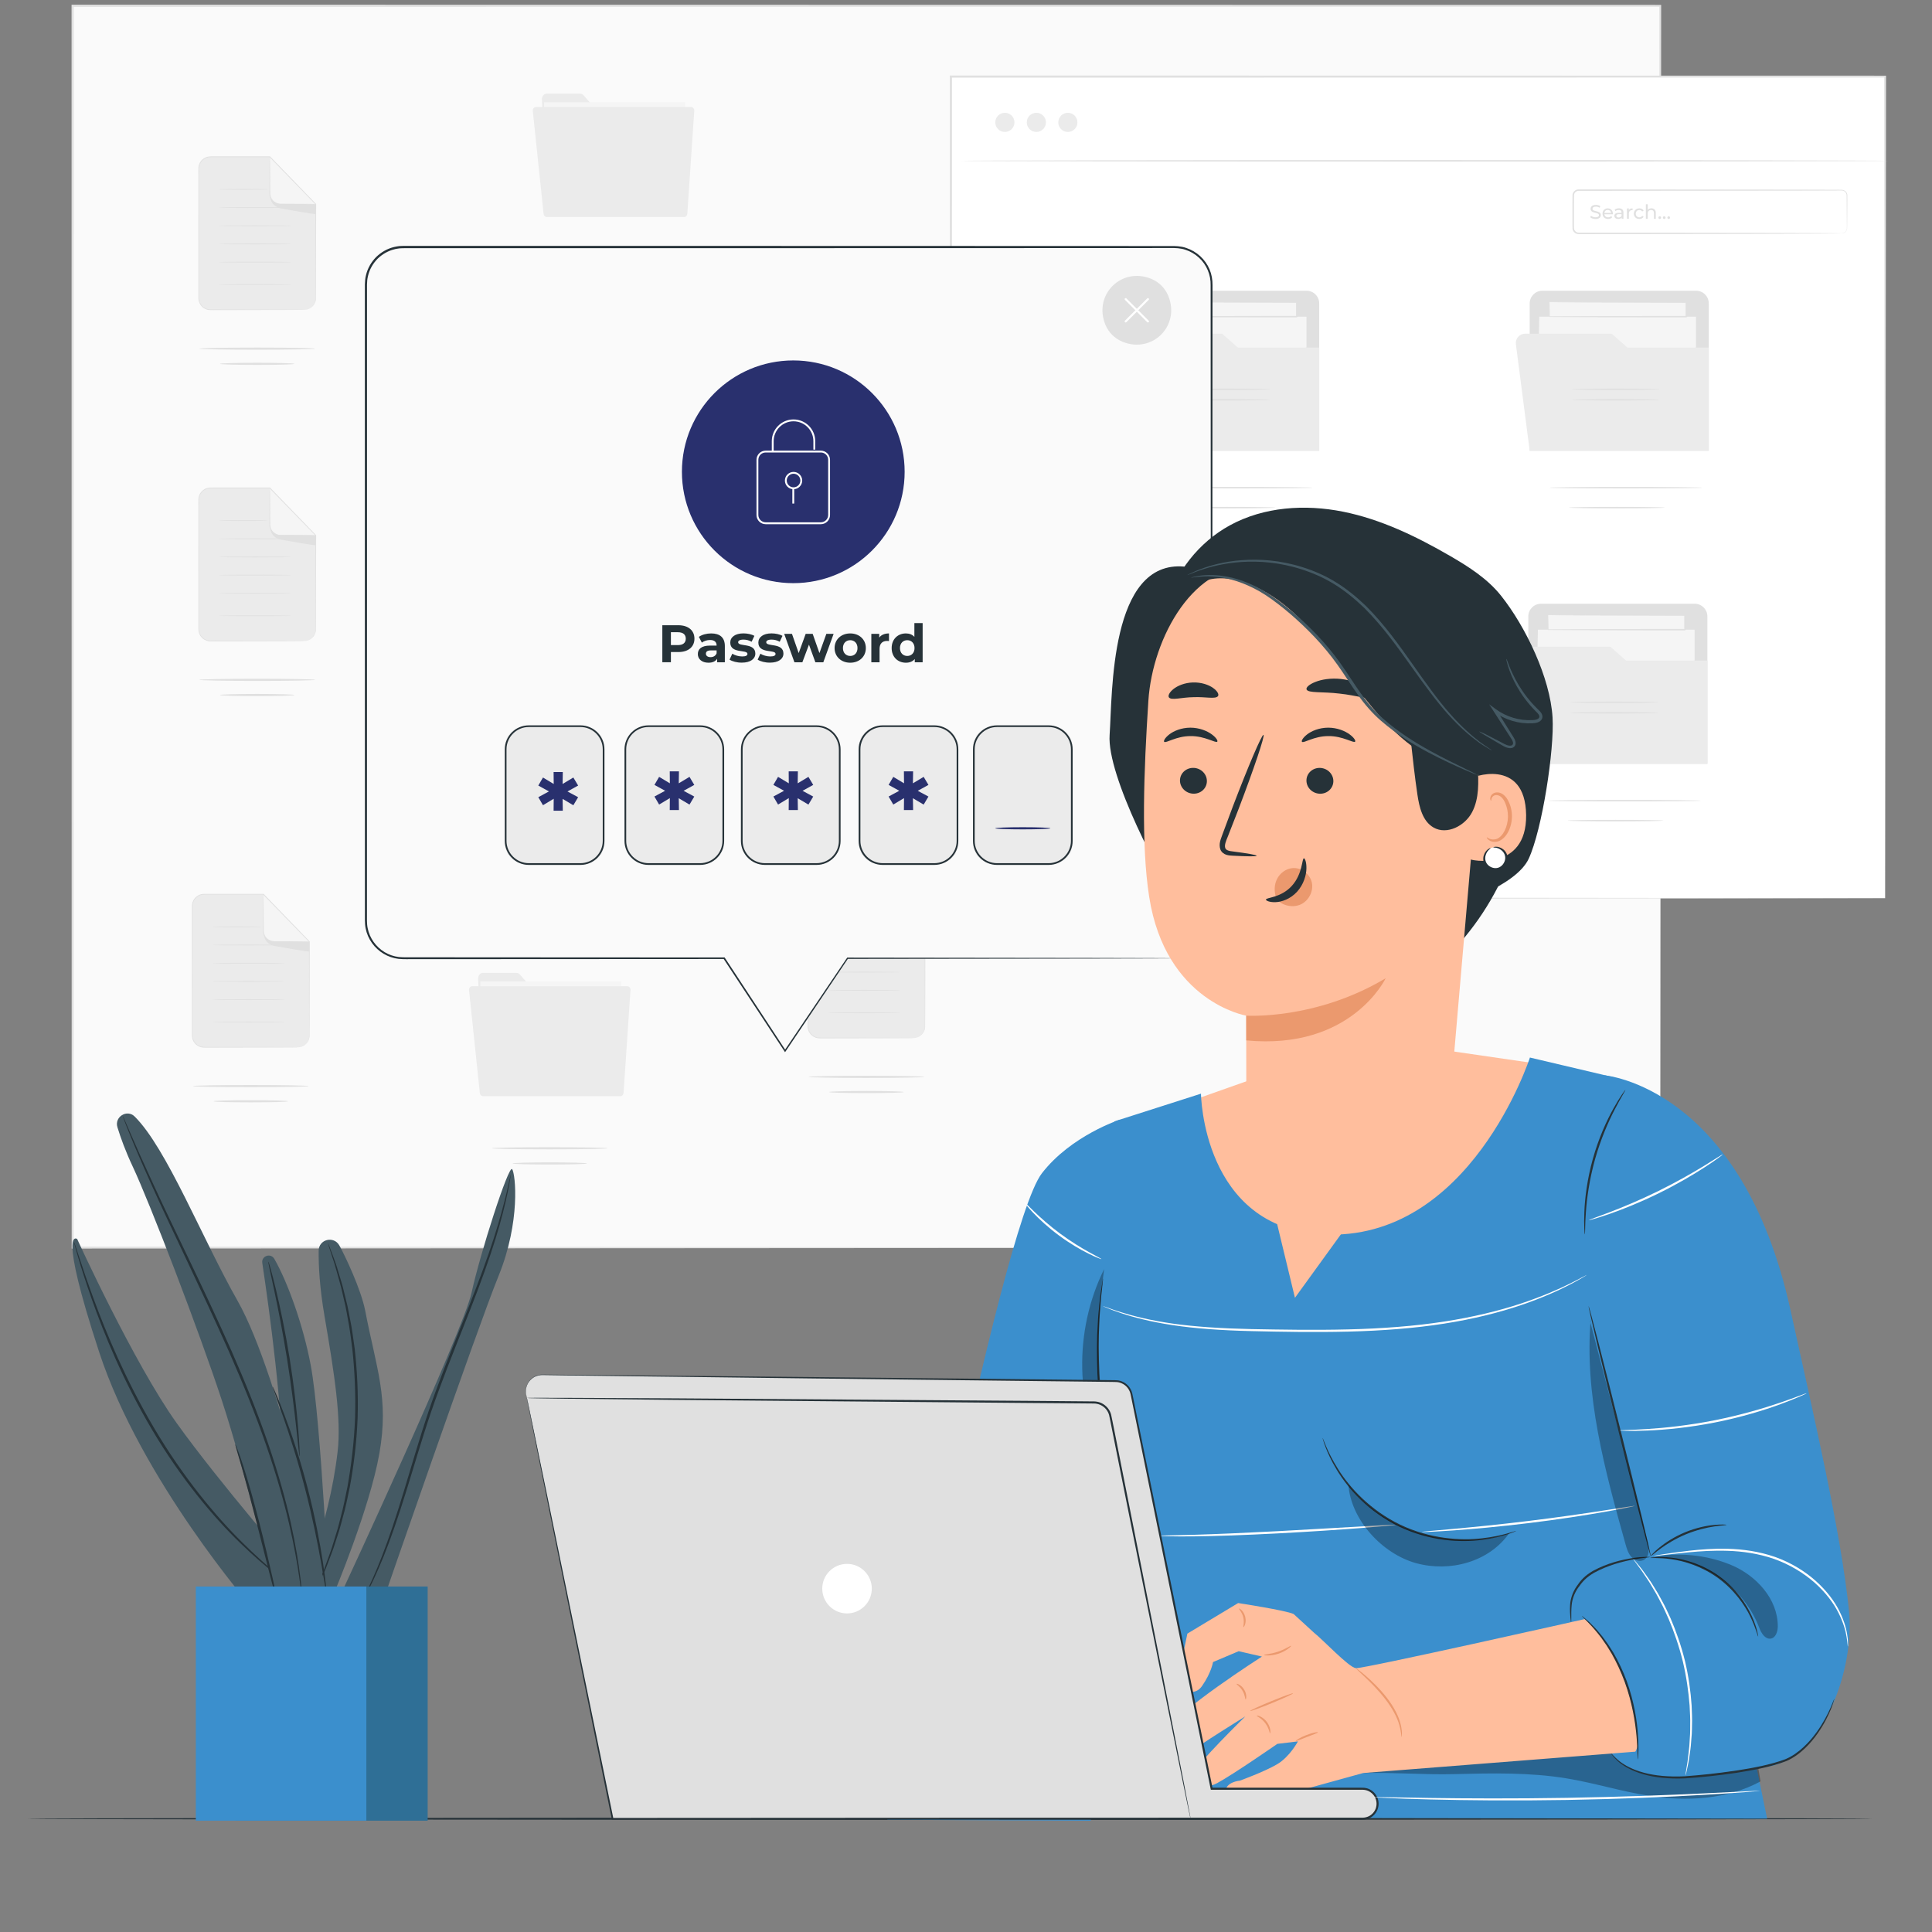 <?xml version="1.0" encoding="utf-8"?>
<!-- Generator: Adobe Illustrator 18.1.1, SVG Export Plug-In . SVG Version: 6.00 Build 0)  -->
<svg version="1.1" xmlns="http://www.w3.org/2000/svg" xmlns:xlink="http://www.w3.org/1999/xlink" x="0px" y="0px"
	 viewBox="0 0 500 500" style="enable-background:new 0 0 500 500;" xml:space="preserve">
<rect x="0" y="0" width="500" height="500" fill="#808080" stroke="none"/>
<g id="Background_Complete">
</g>
<g id="Background_Simple" style="display:none;">
	<g style="display:inline;">
		<path style="fill:#F5F5F5;" d="M405.66,90.57l-2.05-3.38c-17.28-28.48-48.53-45.65-81.48-43.57c-4.24,0.27-8.45,0.84-12.61,1.73
			c-29.96,6.41-56.02,29.07-66.83,58.08c-6.35,17.06-8.13,36.71-20.19,50.25c-15.69,17.63-42.34,18.18-65.76,17.45
			c-23.42-0.73-50.08-0.11-65.7,17.59c-9.78,11.08-12.89,26.84-12.1,41.68c2.09,39.29,29.47,74.43,64.29,91.89
			c34.82,17.46,75.82,19.03,113.93,11.35c53.39-10.76,104.16-40.32,134.68-85.96C422.36,202.03,430.08,139.84,405.66,90.57z"/>
	</g>
	<g style="display:inline;">
		<circle style="fill:#F5F5F5;" cx="118.48" cy="98.75" r="38.04"/>
	</g>
</g>
<g id="Table">
</g>
<g id="Speech_bubble">
</g>
<g id="Plant">
</g>
<g id="Character">
	<g>
		<g>
			<g>
				<g>
					<rect x="18.8" y="1.5" style="fill:#FAFAFA;" width="410.87" height="321.38"/>
				</g>
				<g>
					<g>
						<path style="fill:#E0E0E0;" d="M429.67,322.88c0-1.95-0.09-127.43-0.23-321.38l0.23,0.23C312.61,1.75,171.15,1.76,18.83,1.78
							H18.8l0.28-0.28c-0.01,115.89-0.02,225.48-0.03,321.38l-0.25-0.25C262.76,322.78,427.43,322.88,429.67,322.88
							c-2.23,0-166.91,0.1-410.87,0.25l-0.25,0v-0.25c-0.01-95.91-0.02-205.5-0.03-321.38V1.21h0.28h0.04
							c152.31,0.02,293.77,0.03,410.84,0.05h0.23l0,0.23C429.76,195.45,429.67,320.93,429.67,322.88z"/>
					</g>
				</g>
			</g>
			<g>
				<g>
					<g>
						<g>
							<g>
								<g>
									<g>
										<g>
											<g>
												<g>
													<g>
														<path style="fill:#EBEBEB;" d="M78.69,80.18l-24.22,0c-1.67,0-3.03-1.36-3.03-3.03l0-33.53
															c0-1.67,1.36-3.03,3.03-3.03h15.36l11.89,12.26l0,24.3C81.73,78.82,80.37,80.18,78.69,80.18z"/>
													</g>
												</g>
											</g>
										</g>
									</g>
								</g>
								<g>
									<g>
										<g>
											<g>
												<g>
													<g>
														<path style="fill:#F5F5F5;" d="M69.83,40.59l0,9.44c0,1.56,1.26,2.82,2.82,2.82l9.07,0L69.83,40.59z"/>
													</g>
												</g>
											</g>
										</g>
									</g>
								</g>
								<g>
									<g>
										<g>
											<g>
												<g>
													<g>
														<path style="fill:#E0E0E0;" d="M69.96,50.85c0,0-0.12,2.29,2.49,3.04c0.1,0.03,0.2,0.05,0.3,0.07
															c1.18,0.21,8.98,1.6,8.98,1.42c0-0.19,0-2.54,0-2.54h-9.07C72.65,52.84,70.39,52.77,69.96,50.85z"/>
													</g>
												</g>
											</g>
										</g>
									</g>
								</g>
							</g>
						</g>
						<g>
							<g>
								<g>
									<g>
										<g>
											<g>
												<g>
													<path style="fill:#E0E0E0;" d="M78.69,80.18c0-0.01,0.18,0,0.52-0.06c0.34-0.06,0.85-0.21,1.37-0.64
														c0.51-0.42,1.03-1.16,1.08-2.14c0.02-0.98,0-2.11,0-3.38c-0.01-5.08-0.02-12.34-0.04-21.12l0.03,0.06
														c-3.6-3.71-7.62-7.84-11.9-12.25l0.07,0.03c-2.85,0-5.81,0-8.86,0c-1.53,0-3.07,0-4.64,0c-0.39,0-0.78,0-1.18,0
														c-0.39,0.01-0.79-0.02-1.16,0.04c-0.75,0.12-1.45,0.56-1.9,1.18c-0.31,0.44-0.5,0.96-0.54,1.49
														c-0.02,0.54-0.01,1.1-0.01,1.64c0,1.1,0,2.19,0,3.27c0,2.16,0,4.3,0,6.39c0,4.19,0,8.24-0.01,12.09
														c0,1.93,0,3.8,0,5.63c0,0.91,0,1.81,0,2.7c0,0.44,0,0.88,0,1.32c0.01,0.44-0.03,0.87,0.06,1.27
														c0.16,0.82,0.68,1.53,1.37,1.95c0.34,0.21,0.73,0.34,1.12,0.39c0.39,0.05,0.8,0.02,1.19,0.03c1.59,0,3.12,0,4.57,0.01
														c5.82,0.01,10.53,0.03,13.8,0.03c1.62,0.01,2.89,0.02,3.75,0.02c0.42,0,0.75,0.01,0.98,0.01
														C78.58,80.17,78.69,80.18,78.69,80.18s-0.11,0.01-0.33,0.01c-0.23,0-0.55,0.01-0.98,0.01c-0.86,0-2.13,0.01-3.75,0.02
														c-3.26,0.01-7.98,0.02-13.8,0.03c-1.46,0-2.98,0-4.57,0.01c-0.4-0.01-0.8,0.02-1.21-0.03
														c-0.41-0.05-0.82-0.2-1.18-0.41c-0.73-0.43-1.29-1.19-1.46-2.06c-0.09-0.44-0.05-0.88-0.06-1.31c0-0.44,0-0.87,0-1.32
														c0-0.89,0-1.78,0-2.7c0-1.82,0-3.7,0-5.63c0-3.85,0-7.9-0.01-12.09c0-2.1,0-4.23,0-6.39c0-1.08,0-2.17,0-3.27
														c0.01-0.55-0.01-1.09,0.01-1.66c0.04-0.57,0.24-1.13,0.57-1.6c0.48-0.67,1.23-1.14,2.04-1.27
														c0.41-0.07,0.81-0.04,1.2-0.05c0.39,0,0.79,0,1.18,0c1.56,0,3.11,0,4.64,0c3.05,0,6.02,0,8.86,0l0.04,0l0.03,0.03
														c4.28,4.42,8.29,8.56,11.88,12.27l0.03,0.03v0.04c-0.02,8.77-0.03,16.04-0.04,21.12c-0.01,1.27,0,2.4-0.02,3.38
														c-0.06,1.01-0.61,1.75-1.13,2.17c-0.54,0.43-1.06,0.57-1.4,0.63c-0.17,0.03-0.31,0.04-0.39,0.04
														C78.74,80.18,78.69,80.18,78.69,80.18z"/>
												</g>
											</g>
										</g>
									</g>
								</g>
							</g>
						</g>
						<g>
							<g>
								<g>
									<g>
										<g>
											<g>
												<g>
													<path style="fill:#E0E0E0;" d="M81.73,52.84c0,0.01-0.08,0.01-0.23,0.02c-0.18,0.01-0.4,0.01-0.67,0.02
														c-0.61,0.01-1.44,0.02-2.46,0.03c-1.05,0.01-2.28,0.01-3.65,0.02c-0.69,0-1.41,0-2.16,0
														c-0.77-0.01-1.57-0.37-2.11-0.99c-0.27-0.31-0.47-0.67-0.6-1.05c-0.13-0.38-0.14-0.79-0.13-1.16
														c0-0.75,0-1.47,0.01-2.15c0.01-1.37,0.02-2.6,0.02-3.65c0.01-1.02,0.03-1.85,0.03-2.46c0.01-0.27,0.01-0.49,0.02-0.67
														c0.01-0.15,0.01-0.23,0.02-0.23c0.01,0,0.01,0.08,0.02,0.23c0.01,0.18,0.01,0.4,0.02,0.67
														c0.01,0.61,0.02,1.44,0.03,2.46c0.01,1.05,0.01,2.28,0.02,3.65c0,0.69,0,1.41,0.01,2.15
														c-0.05,0.74,0.16,1.49,0.68,2.07c0.5,0.58,1.24,0.91,1.95,0.92c0.74,0,1.46,0.01,2.15,0.01
														c1.36,0.01,2.6,0.02,3.65,0.02c1.02,0.01,1.85,0.03,2.46,0.03c0.27,0.01,0.49,0.01,0.67,0.02
														C81.65,52.83,81.73,52.84,81.73,52.84z"/>
												</g>
											</g>
										</g>
									</g>
								</g>
							</g>
						</g>
					</g>
					<g>
						<g>
							<g>
								<ellipse style="fill:#E0E0E0;" cx="62.99" cy="49.01" rx="6.39" ry="0.11"/>
							</g>
						</g>
					</g>
					<g>
						<g>
							<g>
								<ellipse style="fill:#E0E0E0;" cx="66.02" cy="53.72" rx="9.42" ry="0.11"/>
							</g>
						</g>
					</g>
					<g>
						<g>
							<g>
								<ellipse style="fill:#E0E0E0;" cx="66.02" cy="58.42" rx="9.42" ry="0.11"/>
							</g>
						</g>
					</g>
					<g>
						<g>
							<g>
								<ellipse style="fill:#E0E0E0;" cx="66.02" cy="63.13" rx="9.42" ry="0.11"/>
							</g>
						</g>
					</g>
					<g>
						<g>
							<g>
								<ellipse style="fill:#E0E0E0;" cx="66.02" cy="67.84" rx="9.42" ry="0.11"/>
							</g>
						</g>
					</g>
					<g>
						<g>
							<g>
								<ellipse style="fill:#E0E0E0;" cx="66.02" cy="73.64" rx="9.42" ry="0.11"/>
							</g>
						</g>
					</g>
				</g>
				<g>
					<g>
						<ellipse style="fill:#E0E0E0;" cx="66.57" cy="90.23" rx="15.01" ry="0.28"/>
					</g>
				</g>
				<g>
					<g>
						<ellipse style="fill:#E0E0E0;" cx="66.57" cy="94.16" rx="9.66" ry="0.28"/>
					</g>
				</g>
			</g>
			<g>
				<g>
					<g>
						<g>
							<g>
								<g>
									<g>
										<g>
											<g>
												<g>
													<g>
														<path style="fill:#EBEBEB;" d="M78.69,165.89H54.47c-1.67,0-3.03-1.36-3.03-3.03l0-33.53c0-1.67,1.36-3.03,3.03-3.03
															l15.36,0l11.89,12.26l0,24.3C81.73,164.53,80.37,165.89,78.69,165.89z"/>
													</g>
												</g>
											</g>
										</g>
									</g>
								</g>
								<g>
									<g>
										<g>
											<g>
												<g>
													<g>
														<path style="fill:#F5F5F5;" d="M69.83,126.3l0,9.44c0,1.56,1.26,2.82,2.82,2.82l9.07,0L69.83,126.3z"/>
													</g>
												</g>
											</g>
										</g>
									</g>
								</g>
								<g>
									<g>
										<g>
											<g>
												<g>
													<g>
														<path style="fill:#E0E0E0;" d="M69.96,136.56c0,0-0.12,2.29,2.49,3.04c0.1,0.03,0.2,0.05,0.3,0.07
															c1.18,0.21,8.98,1.6,8.98,1.42c0-0.19,0-2.54,0-2.54h-9.07C72.65,138.56,70.39,138.48,69.96,136.56z"/>
													</g>
												</g>
											</g>
										</g>
									</g>
								</g>
							</g>
						</g>
						<g>
							<g>
								<g>
									<g>
										<g>
											<g>
												<g>
													<path style="fill:#E0E0E0;" d="M78.69,165.89c0-0.01,0.18,0,0.52-0.06c0.34-0.06,0.85-0.21,1.37-0.64
														c0.51-0.42,1.03-1.16,1.08-2.14c0.02-0.98,0-2.11,0-3.38c-0.01-5.08-0.02-12.34-0.04-21.12l0.03,0.06
														c-3.6-3.71-7.62-7.84-11.9-12.25l0.07,0.03c-2.85,0-5.81,0-8.86,0c-1.53,0-3.07,0-4.64,0c-0.39,0-0.78,0-1.18,0
														c-0.39,0.01-0.79-0.02-1.16,0.04c-0.75,0.12-1.45,0.56-1.9,1.18c-0.31,0.44-0.5,0.96-0.54,1.49
														c-0.02,0.54-0.01,1.1-0.01,1.64c0,1.1,0,2.19,0,3.27c0,2.16,0,4.3,0,6.39c0,4.19,0,8.24-0.01,12.09
														c0,1.93,0,3.8,0,5.63c0,0.91,0,1.81,0,2.7c0,0.44,0,0.88,0,1.32c0.01,0.44-0.03,0.87,0.06,1.27
														c0.16,0.82,0.68,1.54,1.37,1.95c0.34,0.21,0.73,0.34,1.12,0.39c0.39,0.05,0.8,0.02,1.19,0.03c1.59,0,3.12,0,4.57,0.01
														c5.82,0.01,10.53,0.03,13.8,0.03c1.62,0.01,2.89,0.02,3.75,0.02c0.42,0,0.75,0.01,0.98,0.01
														C78.58,165.88,78.69,165.89,78.69,165.89s-0.11,0.01-0.33,0.01c-0.23,0-0.55,0.01-0.98,0.01
														c-0.86,0-2.13,0.01-3.75,0.02c-3.26,0.01-7.98,0.02-13.8,0.03c-1.46,0-2.98,0-4.57,0.01c-0.4-0.01-0.8,0.02-1.21-0.03
														c-0.41-0.05-0.82-0.2-1.18-0.41c-0.73-0.43-1.29-1.19-1.46-2.06c-0.09-0.44-0.05-0.88-0.06-1.31c0-0.44,0-0.87,0-1.32
														c0-0.89,0-1.78,0-2.7c0-1.82,0-3.7,0-5.63c0-3.85,0-7.9-0.01-12.09c0-2.1,0-4.23,0-6.39c0-1.08,0-2.17,0-3.27
														c0.01-0.55-0.01-1.09,0.01-1.66c0.04-0.57,0.24-1.13,0.57-1.6c0.48-0.67,1.23-1.14,2.04-1.27
														c0.41-0.07,0.81-0.04,1.2-0.05c0.39,0,0.79,0,1.18,0c1.56,0,3.11,0,4.64,0c3.05,0,6.02,0,8.86,0h0.04l0.03,0.03
														c4.28,4.42,8.29,8.56,11.88,12.27l0.03,0.03v0.04c-0.02,8.77-0.03,16.04-0.04,21.12c-0.01,1.27,0,2.4-0.02,3.38
														c-0.06,1.01-0.61,1.75-1.13,2.17c-0.54,0.43-1.06,0.57-1.4,0.63c-0.17,0.03-0.31,0.04-0.39,0.04
														C78.74,165.89,78.69,165.89,78.69,165.89z"/>
												</g>
											</g>
										</g>
									</g>
								</g>
							</g>
						</g>
						<g>
							<g>
								<g>
									<g>
										<g>
											<g>
												<g>
													<path style="fill:#E0E0E0;" d="M81.73,138.56c0,0.01-0.08,0.01-0.23,0.02c-0.18,0.01-0.4,0.01-0.67,0.02
														c-0.61,0.01-1.44,0.02-2.46,0.03c-1.05,0.01-2.28,0.01-3.65,0.02c-0.69,0-1.41,0-2.16,0
														c-0.77-0.01-1.57-0.37-2.11-0.99c-0.27-0.31-0.47-0.67-0.6-1.05c-0.13-0.38-0.14-0.79-0.13-1.16
														c0-0.75,0-1.47,0.01-2.15c0.01-1.37,0.02-2.6,0.02-3.65c0.01-1.02,0.03-1.85,0.03-2.46c0.01-0.27,0.01-0.49,0.02-0.67
														c0.01-0.15,0.01-0.23,0.02-0.23c0.01,0,0.01,0.08,0.02,0.23c0.01,0.18,0.01,0.4,0.02,0.67
														c0.01,0.61,0.02,1.44,0.03,2.46c0.01,1.05,0.01,2.28,0.02,3.65c0,0.69,0,1.41,0.01,2.15
														c-0.05,0.74,0.16,1.49,0.68,2.07c0.5,0.58,1.24,0.91,1.95,0.92c0.74,0,1.46,0.01,2.15,0.01
														c1.36,0.01,2.6,0.02,3.65,0.02c1.02,0.01,1.85,0.03,2.46,0.03c0.27,0.01,0.49,0.01,0.67,0.02
														C81.65,138.54,81.73,138.55,81.73,138.56z"/>
												</g>
											</g>
										</g>
									</g>
								</g>
							</g>
						</g>
					</g>
					<g>
						<g>
							<g>
								<ellipse style="fill:#E0E0E0;" cx="62.99" cy="134.72" rx="6.39" ry="0.11"/>
							</g>
						</g>
					</g>
					<g>
						<g>
							<g>
								<ellipse style="fill:#E0E0E0;" cx="66.02" cy="139.43" rx="9.42" ry="0.11"/>
							</g>
						</g>
					</g>
					<g>
						<g>
							<g>
								<ellipse style="fill:#E0E0E0;" cx="66.02" cy="144.14" rx="9.42" ry="0.11"/>
							</g>
						</g>
					</g>
					<g>
						<g>
							<g>
								<ellipse style="fill:#E0E0E0;" cx="66.02" cy="148.84" rx="9.42" ry="0.11"/>
							</g>
						</g>
					</g>
					<g>
						<g>
							<g>
								<ellipse style="fill:#E0E0E0;" cx="66.02" cy="153.55" rx="9.42" ry="0.11"/>
							</g>
						</g>
					</g>
					<g>
						<g>
							<g>
								<ellipse style="fill:#E0E0E0;" cx="66.02" cy="159.36" rx="9.42" ry="0.11"/>
							</g>
						</g>
					</g>
				</g>
				<g>
					<g>
						<ellipse style="fill:#E0E0E0;" cx="66.57" cy="175.94" rx="15.01" ry="0.28"/>
					</g>
				</g>
				<g>
					<g>
						<ellipse style="fill:#E0E0E0;" cx="66.57" cy="179.87" rx="9.66" ry="0.28"/>
					</g>
				</g>
			</g>
			<g>
				<g>
					<g>
						<g>
							<g>
								<g>
									<g>
										<g>
											<g>
												<g>
													<g>
														<path style="fill:#EBEBEB;" d="M77.03,271.04H52.81c-1.67,0-3.03-1.36-3.03-3.03l0-33.53c0-1.67,1.36-3.03,3.03-3.03
															l15.36,0l11.89,12.26v24.3C80.06,269.68,78.7,271.04,77.03,271.04z"/>
													</g>
												</g>
											</g>
										</g>
									</g>
								</g>
								<g>
									<g>
										<g>
											<g>
												<g>
													<g>
														<path style="fill:#F5F5F5;" d="M68.17,231.45v9.44c0,1.56,1.26,2.82,2.82,2.82l9.07,0L68.17,231.45z"/>
													</g>
												</g>
											</g>
										</g>
									</g>
								</g>
								<g>
									<g>
										<g>
											<g>
												<g>
													<g>
														<path style="fill:#E0E0E0;" d="M68.29,241.71c0,0-0.12,2.29,2.49,3.04c0.1,0.03,0.2,0.05,0.3,0.07
															c1.18,0.21,8.98,1.6,8.98,1.42c0-0.19,0-2.54,0-2.54h-9.07C70.99,243.7,68.72,243.63,68.29,241.71z"/>
													</g>
												</g>
											</g>
										</g>
									</g>
								</g>
							</g>
						</g>
						<g>
							<g>
								<g>
									<g>
										<g>
											<g>
												<g>
													<path style="fill:#E0E0E0;" d="M77.03,271.04c0-0.01,0.18,0,0.52-0.06c0.34-0.06,0.85-0.21,1.37-0.64
														c0.51-0.42,1.03-1.16,1.08-2.14c0.02-0.98,0-2.11,0-3.38c-0.01-5.08-0.02-12.34-0.04-21.12l0.03,0.06
														c-3.6-3.71-7.62-7.84-11.9-12.25l0.07,0.03c-2.85,0-5.81,0-8.86,0c-1.53,0-3.07,0-4.64,0c-0.39,0-0.78,0-1.18,0
														c-0.39,0.01-0.79-0.02-1.16,0.04c-0.75,0.12-1.45,0.56-1.9,1.18c-0.31,0.44-0.5,0.96-0.54,1.49
														c-0.02,0.54-0.01,1.1-0.01,1.64c0,1.1,0,2.19,0,3.27c0,2.16,0,4.3,0,6.39c0,4.19,0,8.24-0.01,12.09
														c0,1.93,0,3.8,0,5.63c0,0.91,0,1.81,0,2.7c0,0.44,0,0.88,0,1.32c0.01,0.44-0.03,0.87,0.06,1.27
														c0.16,0.82,0.68,1.54,1.37,1.95c0.34,0.21,0.73,0.34,1.12,0.39c0.39,0.05,0.8,0.02,1.19,0.03c1.59,0,3.12,0,4.57,0.01
														c5.82,0.01,10.53,0.03,13.8,0.03c1.62,0.01,2.89,0.02,3.75,0.02c0.42,0,0.75,0.01,0.98,0.01
														C76.92,271.03,77.03,271.04,77.03,271.04s-0.11,0.01-0.33,0.01c-0.23,0-0.55,0.01-0.98,0.01
														c-0.86,0-2.13,0.01-3.75,0.02c-3.26,0.01-7.98,0.02-13.8,0.03c-1.46,0-2.98,0-4.57,0.01c-0.4-0.01-0.8,0.02-1.21-0.03
														c-0.41-0.05-0.82-0.2-1.18-0.41c-0.73-0.43-1.29-1.19-1.46-2.06c-0.09-0.44-0.05-0.88-0.06-1.31c0-0.44,0-0.87,0-1.32
														c0-0.89,0-1.78,0-2.7c0-1.82,0-3.7,0-5.63c0-3.85,0-7.9-0.01-12.09c0-2.1,0-4.23,0-6.39c0-1.08,0-2.17,0-3.27
														c0-0.55-0.01-1.09,0.01-1.66c0.04-0.57,0.24-1.13,0.57-1.6c0.48-0.67,1.23-1.14,2.04-1.27
														c0.41-0.07,0.81-0.04,1.2-0.05c0.39,0,0.79,0,1.18,0c1.56,0,3.11,0,4.64,0c3.05,0,6.02,0,8.86,0h0.04l0.03,0.03
														c4.28,4.42,8.29,8.56,11.88,12.27l0.03,0.03l0,0.04c-0.02,8.77-0.03,16.04-0.04,21.12c-0.01,1.27,0,2.4-0.02,3.38
														c-0.06,1.01-0.61,1.75-1.13,2.17c-0.54,0.43-1.06,0.57-1.4,0.63c-0.17,0.03-0.31,0.04-0.39,0.04
														C77.08,271.04,77.03,271.04,77.03,271.04z"/>
												</g>
											</g>
										</g>
									</g>
								</g>
							</g>
						</g>
						<g>
							<g>
								<g>
									<g>
										<g>
											<g>
												<g>
													<path style="fill:#E0E0E0;" d="M80.06,243.7c0,0.01-0.08,0.01-0.23,0.02c-0.18,0.01-0.4,0.01-0.67,0.02
														c-0.61,0.01-1.44,0.02-2.46,0.03c-1.05,0.01-2.28,0.01-3.65,0.02c-0.69,0-1.41,0-2.16,0
														c-0.77-0.01-1.57-0.37-2.11-0.99c-0.27-0.31-0.48-0.67-0.6-1.05c-0.13-0.38-0.14-0.79-0.13-1.16
														c0-0.75,0-1.47,0.01-2.15c0.01-1.37,0.02-2.6,0.02-3.65c0.01-1.02,0.03-1.85,0.03-2.46c0.01-0.27,0.01-0.49,0.02-0.67
														c0.01-0.15,0.01-0.23,0.02-0.23c0.01,0,0.01,0.08,0.02,0.23c0.01,0.18,0.01,0.4,0.02,0.67
														c0.01,0.61,0.02,1.44,0.03,2.46c0.01,1.05,0.01,2.28,0.02,3.65c0,0.69,0,1.41,0.01,2.15
														c-0.05,0.74,0.16,1.49,0.68,2.07c0.5,0.58,1.24,0.91,1.95,0.92c0.74,0,1.46,0.01,2.15,0.01
														c1.36,0.01,2.6,0.02,3.65,0.02c1.02,0.01,1.85,0.03,2.46,0.03c0.27,0.01,0.49,0.01,0.67,0.02
														C79.98,243.69,80.06,243.7,80.06,243.7z"/>
												</g>
											</g>
										</g>
									</g>
								</g>
							</g>
						</g>
					</g>
					<g>
						<g>
							<g>
								<ellipse style="fill:#E0E0E0;" cx="61.32" cy="239.87" rx="6.39" ry="0.11"/>
							</g>
						</g>
					</g>
					<g>
						<g>
							<g>
								<ellipse style="fill:#E0E0E0;" cx="64.35" cy="244.57" rx="9.42" ry="0.11"/>
							</g>
						</g>
					</g>
					<g>
						<g>
							<g>
								<ellipse style="fill:#E0E0E0;" cx="64.35" cy="249.28" rx="9.42" ry="0.11"/>
							</g>
						</g>
					</g>
					<g>
						<g>
							<g>
								<ellipse style="fill:#E0E0E0;" cx="64.35" cy="253.99" rx="9.42" ry="0.11"/>
							</g>
						</g>
					</g>
					<g>
						<g>
							<g>
								<ellipse style="fill:#E0E0E0;" cx="64.35" cy="258.7" rx="9.42" ry="0.11"/>
							</g>
						</g>
					</g>
					<g>
						<g>
							<g>
								<ellipse style="fill:#E0E0E0;" cx="64.35" cy="264.5" rx="9.42" ry="0.11"/>
							</g>
						</g>
					</g>
				</g>
				<g>
					<g>
						<ellipse style="fill:#E0E0E0;" cx="64.91" cy="281.08" rx="15.01" ry="0.28"/>
					</g>
				</g>
				<g>
					<g>
						<ellipse style="fill:#E0E0E0;" cx="64.91" cy="285.01" rx="9.66" ry="0.28"/>
					</g>
				</g>
			</g>
			<g>
				<g>
					<g>
						<g>
							<g>
								<g>
									<g>
										<g>
											<g>
												<g>
													<g>
														<path style="fill:#EBEBEB;" d="M236.35,268.64h-24.22c-1.67,0-3.03-1.36-3.03-3.03l0-33.53
															c0-1.67,1.36-3.03,3.03-3.03l15.36,0l11.89,12.26l0,24.3C239.38,267.28,238.03,268.64,236.35,268.64z"/>
													</g>
												</g>
											</g>
										</g>
									</g>
								</g>
								<g>
									<g>
										<g>
											<g>
												<g>
													<g>
														<path style="fill:#F5F5F5;" d="M227.49,229.05v9.44c0,1.56,1.26,2.82,2.82,2.82l9.07,0L227.49,229.05z"/>
													</g>
												</g>
											</g>
										</g>
									</g>
								</g>
								<g>
									<g>
										<g>
											<g>
												<g>
													<g>
														<path style="fill:#E0E0E0;" d="M227.62,239.32c0,0-0.12,2.29,2.49,3.04c0.1,0.03,0.2,0.05,0.3,0.07
															c1.18,0.21,8.98,1.6,8.98,1.42c0-0.19,0-2.54,0-2.54l-9.07,0C230.31,241.31,228.05,241.23,227.62,239.32z"/>
													</g>
												</g>
											</g>
										</g>
									</g>
								</g>
							</g>
						</g>
						<g>
							<g>
								<g>
									<g>
										<g>
											<g>
												<g>
													<path style="fill:#E0E0E0;" d="M236.35,268.64c0-0.01,0.18,0,0.52-0.06c0.34-0.06,0.85-0.21,1.37-0.64
														c0.51-0.42,1.03-1.16,1.08-2.14c0.02-0.98,0-2.11,0-3.38c-0.01-5.08-0.02-12.34-0.04-21.12l0.03,0.06
														c-3.6-3.71-7.62-7.84-11.9-12.25l0.07,0.03c-2.85,0-5.81,0-8.86,0c-1.53,0-3.07,0-4.64,0c-0.39,0-0.78,0-1.18,0
														c-0.39,0.01-0.79-0.02-1.16,0.04c-0.75,0.12-1.45,0.56-1.9,1.18c-0.31,0.44-0.5,0.96-0.54,1.49
														c-0.02,0.54-0.01,1.1-0.01,1.64c0,1.1,0,2.19,0,3.27c0,2.16,0,4.3,0,6.39c0,4.19,0,8.24-0.01,12.09
														c0,1.93,0,3.8,0,5.63c0,0.91,0,1.81,0,2.7c0,0.44,0,0.88,0,1.32c0.01,0.44-0.03,0.87,0.06,1.27
														c0.16,0.82,0.68,1.54,1.37,1.95c0.34,0.21,0.73,0.34,1.12,0.39c0.39,0.05,0.8,0.02,1.19,0.03c1.59,0,3.12,0,4.57,0.01
														c5.82,0.01,10.53,0.03,13.8,0.03c1.62,0.01,2.89,0.02,3.75,0.02c0.42,0,0.75,0.01,0.98,0.01
														C236.24,268.63,236.35,268.64,236.35,268.64s-0.11,0.01-0.33,0.01c-0.23,0-0.55,0.01-0.98,0.01
														c-0.86,0-2.13,0.01-3.75,0.02c-3.26,0.01-7.98,0.02-13.8,0.03c-1.46,0-2.98,0-4.57,0.01c-0.4-0.01-0.8,0.02-1.21-0.03
														c-0.41-0.05-0.82-0.2-1.18-0.41c-0.73-0.43-1.29-1.19-1.46-2.06c-0.09-0.44-0.05-0.88-0.06-1.31c0-0.44,0-0.87,0-1.32
														c0-0.89,0-1.78,0-2.7c0-1.82,0-3.7,0-5.63c0-3.85,0-7.9-0.01-12.09c0-2.1,0-4.23,0-6.39c0-1.08,0-2.17,0-3.27
														c0-0.55-0.01-1.09,0.01-1.66c0.04-0.57,0.24-1.13,0.57-1.6c0.48-0.67,1.23-1.14,2.04-1.27
														c0.41-0.07,0.81-0.04,1.2-0.05c0.39,0,0.79,0,1.18,0c1.56,0,3.11,0,4.64,0c3.05,0,6.02,0,8.86,0h0.04l0.03,0.03
														c4.28,4.42,8.29,8.56,11.88,12.27l0.03,0.03l0,0.04c-0.02,8.77-0.03,16.04-0.04,21.12c-0.01,1.27,0,2.4-0.02,3.38
														c-0.06,1.01-0.61,1.75-1.13,2.17c-0.54,0.43-1.06,0.57-1.4,0.63c-0.17,0.03-0.31,0.04-0.39,0.04
														C236.4,268.64,236.35,268.64,236.35,268.64z"/>
												</g>
											</g>
										</g>
									</g>
								</g>
							</g>
						</g>
						<g>
							<g>
								<g>
									<g>
										<g>
											<g>
												<g>
													<path style="fill:#E0E0E0;" d="M239.38,241.31c0,0.01-0.08,0.01-0.23,0.02c-0.18,0.01-0.4,0.01-0.67,0.02
														c-0.61,0.01-1.44,0.02-2.46,0.03c-1.05,0.01-2.28,0.01-3.65,0.02c-0.69,0-1.41,0-2.16,0
														c-0.77-0.01-1.57-0.37-2.11-0.99c-0.27-0.31-0.48-0.67-0.6-1.05c-0.13-0.38-0.14-0.79-0.13-1.16
														c0-0.75,0-1.47,0.01-2.15c0.01-1.37,0.02-2.6,0.02-3.65c0.01-1.02,0.03-1.85,0.03-2.46c0.01-0.27,0.01-0.49,0.02-0.67
														c0.01-0.15,0.01-0.23,0.02-0.23c0.01,0,0.01,0.08,0.02,0.23c0.01,0.18,0.01,0.4,0.02,0.67
														c0.01,0.61,0.02,1.44,0.03,2.46c0.01,1.05,0.01,2.28,0.02,3.65c0,0.69,0,1.41,0.01,2.15
														c-0.05,0.74,0.16,1.49,0.68,2.07c0.5,0.58,1.24,0.91,1.95,0.92c0.74,0,1.46,0.01,2.15,0.01
														c1.36,0.01,2.6,0.02,3.65,0.02c1.02,0.01,1.85,0.03,2.46,0.03c0.27,0.01,0.49,0.01,0.67,0.02
														C239.3,241.29,239.38,241.3,239.38,241.31z"/>
												</g>
											</g>
										</g>
									</g>
								</g>
							</g>
						</g>
					</g>
					<g>
						<g>
							<g>
								<ellipse style="fill:#E0E0E0;" cx="220.64" cy="237.47" rx="6.39" ry="0.11"/>
							</g>
						</g>
					</g>
					<g>
						<g>
							<g>
								<ellipse style="fill:#E0E0E0;" cx="223.68" cy="242.18" rx="9.42" ry="0.11"/>
							</g>
						</g>
					</g>
					<g>
						<g>
							<g>
								<ellipse style="fill:#E0E0E0;" cx="223.68" cy="246.89" rx="9.42" ry="0.11"/>
							</g>
						</g>
					</g>
					<g>
						<g>
							<g>
								<ellipse style="fill:#E0E0E0;" cx="223.68" cy="251.59" rx="9.42" ry="0.11"/>
							</g>
						</g>
					</g>
					<g>
						<g>
							<g>
								<ellipse style="fill:#E0E0E0;" cx="223.68" cy="256.3" rx="9.42" ry="0.11"/>
							</g>
						</g>
					</g>
					<g>
						<g>
							<g>
								<ellipse style="fill:#E0E0E0;" cx="223.68" cy="262.11" rx="9.42" ry="0.11"/>
							</g>
						</g>
					</g>
				</g>
				<g>
					<g>
						<ellipse style="fill:#E0E0E0;" cx="224.23" cy="278.69" rx="15.01" ry="0.28"/>
					</g>
				</g>
				<g>
					<g>
						<ellipse style="fill:#E0E0E0;" cx="224.23" cy="282.62" rx="9.66" ry="0.28"/>
					</g>
				</g>
			</g>
			<g>
				<g>
					<g>
						<g>
							<path style="fill:#EBEBEB;" d="M140.24,25.79l1.15,21.68c0.04,0.77,0.59,1.37,1.25,1.37h33.43c0.69,0,1.25-0.66,1.25-1.46
								l0-16.88c0-0.81-0.57-1.47-1.26-1.46l-20.56,0.15c-0.33,0-0.65-0.15-0.89-0.42l-3.57-4.11c-0.23-0.27-0.55-0.42-0.88-0.42
								h-8.67C140.76,24.24,140.19,24.95,140.24,25.79z"/>
						</g>
					</g>
					<g>
						<g>
							<rect x="140.79" y="26.47" style="fill:#F5F5F5;" width="36.53" height="25.48"/>
						</g>
					</g>
					<g>
						<g>
							<path style="fill:#EBEBEB;" d="M137.89,28.76l2.79,26.57c0.05,0.47,0.39,0.83,0.8,0.83l35.6,0c0.42,0,0.77-0.38,0.8-0.87
								l1.79-26.57c0.04-0.55-0.33-1.02-0.8-1.02h-40.18C138.2,27.7,137.83,28.19,137.89,28.76z"/>
						</g>
					</g>
				</g>
				<g>
					<g>
						<ellipse style="fill:#E0E0E0;" cx="158.78" cy="69.64" rx="15.01" ry="0.28"/>
					</g>
				</g>
				<g>
					<g>
						<ellipse style="fill:#E0E0E0;" cx="158.78" cy="73.57" rx="9.66" ry="0.28"/>
					</g>
				</g>
			</g>
			<g>
				<g>
					<g>
						<g>
							<path style="fill:#EBEBEB;" d="M141.41,127.69l1.15,21.68c0.04,0.77,0.59,1.37,1.25,1.37h33.43c0.69,0,1.25-0.66,1.25-1.46
								V132.4c0-0.81-0.57-1.47-1.26-1.46l-20.56,0.15c-0.33,0-0.65-0.15-0.89-0.42l-3.57-4.11c-0.23-0.27-0.55-0.42-0.88-0.42
								h-8.67C141.94,126.14,141.37,126.85,141.41,127.69z"/>
						</g>
					</g>
					<g>
						<g>
							<rect x="141.97" y="128.37" style="fill:#F5F5F5;" width="36.53" height="25.48"/>
						</g>
					</g>
					<g>
						<g>
							<path style="fill:#EBEBEB;" d="M139.06,130.66l2.79,26.57c0.05,0.47,0.39,0.83,0.8,0.83h35.6c0.42,0,0.77-0.38,0.8-0.87
								l1.79-26.57c0.04-0.55-0.33-1.02-0.8-1.02l-40.18,0C139.38,129.6,139,130.09,139.06,130.66z"/>
						</g>
					</g>
				</g>
				<g>
					<g>
						<ellipse style="fill:#E0E0E0;" cx="159.95" cy="171.54" rx="15.01" ry="0.28"/>
					</g>
				</g>
				<g>
					<g>
						<ellipse style="fill:#E0E0E0;" cx="159.95" cy="175.47" rx="9.66" ry="0.28"/>
					</g>
				</g>
			</g>
			<g>
				<g>
					<g>
						<g>
							<path style="fill:#EBEBEB;" d="M123.74,253.32l1.15,21.68c0.04,0.77,0.59,1.37,1.25,1.37h33.43c0.69,0,1.25-0.66,1.25-1.46
								v-16.88c0-0.81-0.57-1.47-1.26-1.46L139,256.72c-0.33,0-0.65-0.15-0.89-0.42l-3.57-4.11c-0.23-0.27-0.55-0.42-0.88-0.42
								h-8.67C124.27,251.77,123.7,252.48,123.74,253.32z"/>
						</g>
					</g>
					<g>
						<g>
							<rect x="124.3" y="254" style="fill:#F5F5F5;" width="36.53" height="25.48"/>
						</g>
					</g>
					<g>
						<g>
							<path style="fill:#EBEBEB;" d="M121.39,256.29l2.79,26.57c0.05,0.47,0.39,0.83,0.8,0.83h35.6c0.42,0,0.77-0.38,0.8-0.87
								l1.79-26.57c0.04-0.55-0.33-1.02-0.8-1.02l-40.18,0C121.71,255.24,121.33,255.73,121.39,256.29z"/>
						</g>
					</g>
				</g>
				<g>
					<g>
						<ellipse style="fill:#E0E0E0;" cx="142.28" cy="297.17" rx="15.01" ry="0.28"/>
					</g>
				</g>
				<g>
					<g>
						<ellipse style="fill:#E0E0E0;" cx="142.28" cy="301.1" rx="9.66" ry="0.28"/>
					</g>
				</g>
			</g>
			<g>
				<g>
					<g>
						<g>
							<rect x="246.09" y="19.82" style="fill:#FFFFFF;" width="241.78" height="212.63"/>
						</g>
						<g>
							<g>
								<path style="fill:#E0E0E0;" d="M487.87,232.45c0-2.02-0.1-84.69-0.24-212.63l0.24,0.24c-69.53,0.01-152.65,0.03-241.76,0.04
									h-0.02l0.28-0.28c-0.01,77.28-0.02,150.04-0.03,212.63l-0.25-0.25C390.36,232.35,485.71,232.44,487.87,232.45
									c-2.16,0-97.51,0.1-241.78,0.25l-0.25,0l0-0.25c-0.01-62.59-0.02-135.35-0.03-212.63v-0.28h0.28h0.02
									c89.11,0.02,172.23,0.03,241.76,0.04l0.24,0l0,0.24C487.97,147.76,487.88,230.43,487.87,232.45z"/>
							</g>
						</g>
					</g>
				</g>
				<g>
					<g>
						<g>
							<path style="fill:#E0E0E0;" d="M488.57,41.62c0,0.1-53.68,0.19-119.89,0.19c-66.23,0-119.9-0.08-119.9-0.19
								c0-0.1,53.67-0.19,119.9-0.19C434.89,41.43,488.57,41.52,488.57,41.62z"/>
						</g>
					</g>
				</g>
				<g>
					<g>
						<g>
							<circle style="fill:#EBEBEB;" cx="260.06" cy="31.67" r="2.48"/>
						</g>
					</g>
					<g>
						<g>
							<circle style="fill:#EBEBEB;" cx="268.21" cy="31.67" r="2.48"/>
						</g>
					</g>
					<g>
						<g>
							<circle style="fill:#EBEBEB;" cx="276.36" cy="31.67" r="2.48"/>
						</g>
					</g>
				</g>
				<g>
					<g>
						<g>
							<g>
								<path style="fill:#E0E0E0;" d="M476.62,60.39c0-0.01,0.14,0,0.41-0.08c0.25-0.08,0.64-0.3,0.85-0.8
									c0.11-0.24,0.1-0.54,0.09-0.87c0-0.33-0.01-0.7-0.01-1.09c-0.01-0.79-0.01-1.7-0.02-2.72c0-1.02-0.01-2.16-0.02-3.41
									c0-0.31,0-0.64-0.01-0.95c-0.03-0.3-0.17-0.6-0.39-0.81c-0.23-0.22-0.54-0.35-0.86-0.36c-0.35,0-0.71,0-1.07,0
									c-2.91,0.01-6.22,0.02-9.87,0.03c-14.65,0.01-34.85,0.03-57.17,0.06c-0.61-0.01-1.17,0.51-1.2,1.11c0,0.69,0,1.38-0.01,2.06
									c0,1.38,0,2.75,0,4.11c0,0.68,0,1.36,0,2.03c-0.01,0.36,0,0.62,0.16,0.89c0.14,0.25,0.38,0.45,0.65,0.55
									c0.14,0.05,0.28,0.07,0.43,0.07l0.5,0l1,0c0.66,0,1.32,0,1.98,0c5.26,0,10.34,0.01,15.18,0.01
									c9.67,0.02,18.38,0.03,25.7,0.04c7.31,0.03,13.22,0.05,17.33,0.06c2.03,0.02,3.62,0.03,4.71,0.04
									c0.53,0.01,0.93,0.01,1.23,0.02C476.48,60.38,476.62,60.39,476.62,60.39s-0.14,0.01-0.42,0.02c-0.29,0-0.7,0.01-1.23,0.02
									c-1.09,0.01-2.68,0.02-4.71,0.04c-4.11,0.01-10.02,0.03-17.33,0.06c-7.32,0.01-16.03,0.03-25.7,0.04
									c-4.84,0-9.92,0.01-15.18,0.01c-0.66,0-1.32,0-1.98,0l-1,0l-0.5,0c-0.18,0-0.38-0.03-0.55-0.09
									c-0.36-0.12-0.67-0.38-0.86-0.71c-0.2-0.32-0.22-0.76-0.21-1.07c0-0.67,0-1.35,0-2.03c0-1.36,0-2.73,0-4.11
									c0-0.69,0-1.39,0.01-2.09c0.04-0.8,0.78-1.48,1.58-1.46c22.32,0.02,42.53,0.04,57.17,0.06c3.66,0.01,6.97,0.02,9.87,0.03
									c0.36,0,0.72,0,1.07,0.01c0.38,0.01,0.74,0.17,1,0.42c0.26,0.25,0.42,0.59,0.44,0.94c0.01,0.34,0,0.65,0,0.96
									c-0.01,1.24-0.01,2.38-0.02,3.41c-0.01,1.02-0.01,1.93-0.02,2.72c0,0.39-0.01,0.76-0.01,1.09c0,0.33,0,0.65-0.12,0.9
									c-0.23,0.52-0.65,0.73-0.91,0.8C476.77,60.42,476.62,60.39,476.62,60.39z"/>
							</g>
						</g>
					</g>
					<g>
						<g>
							<path style="fill:#E0E0E0;" d="M411.56,56.23l0.19-0.4c0.26,0.24,0.72,0.41,1.18,0.41c0.62,0,0.88-0.24,0.88-0.55
								c0-0.87-2.16-0.32-2.16-1.64c0-0.55,0.43-1.02,1.36-1.02c0.42,0,0.85,0.11,1.15,0.32l-0.17,0.41
								c-0.31-0.2-0.66-0.29-0.98-0.29c-0.61,0-0.87,0.25-0.87,0.57c0,0.87,2.16,0.33,2.16,1.63c0,0.55-0.44,1.01-1.38,1.01
								C412.38,56.68,411.84,56.5,411.56,56.23z"/>
						</g>
						<g>
							<path style="fill:#E0E0E0;" d="M417.4,55.45h-2.19c0.06,0.47,0.44,0.79,0.98,0.79c0.32,0,0.58-0.11,0.78-0.33l0.27,0.32
								c-0.24,0.28-0.62,0.44-1.06,0.44c-0.87,0-1.45-0.58-1.45-1.38c0-0.8,0.57-1.37,1.35-1.37c0.78,0,1.33,0.56,1.33,1.39
								C417.41,55.35,417.41,55.41,417.4,55.45z M415.21,55.1h1.73c-0.05-0.45-0.39-0.77-0.87-0.77
								C415.61,54.33,415.26,54.64,415.21,55.1z"/>
						</g>
						<g>
							<path style="fill:#E0E0E0;" d="M420.15,55.01v1.63h-0.46v-0.36c-0.16,0.24-0.46,0.39-0.89,0.39c-0.61,0-1-0.33-1-0.79
								c0-0.43,0.28-0.79,1.08-0.79h0.77v-0.1c0-0.41-0.24-0.65-0.72-0.65c-0.32,0-0.65,0.11-0.86,0.29l-0.2-0.37
								c0.28-0.22,0.68-0.35,1.12-0.35C419.74,53.92,420.15,54.27,420.15,55.01z M419.67,55.81v-0.38h-0.75
								c-0.48,0-0.62,0.19-0.62,0.42c0,0.27,0.22,0.44,0.6,0.44C419.25,56.29,419.54,56.13,419.67,55.81z"/>
						</g>
						<g>
							<path style="fill:#E0E0E0;" d="M422.51,53.92v0.47c-0.04-0.01-0.08-0.01-0.11-0.01c-0.52,0-0.85,0.32-0.85,0.91v1.34h-0.49
								v-2.7h0.47v0.45C421.7,54.08,422.04,53.92,422.51,53.92z"/>
						</g>
						<g>
							<path style="fill:#E0E0E0;" d="M422.84,55.29c0-0.8,0.6-1.37,1.43-1.37c0.48,0,0.89,0.2,1.1,0.58l-0.37,0.24
								c-0.17-0.26-0.44-0.39-0.73-0.39c-0.53,0-0.93,0.37-0.93,0.95c0,0.59,0.4,0.95,0.93,0.95c0.3,0,0.56-0.12,0.73-0.39
								l0.37,0.23c-0.21,0.38-0.62,0.58-1.1,0.58C423.43,56.67,422.84,56.1,422.84,55.29z"/>
						</g>
						<g>
							<path style="fill:#E0E0E0;" d="M428.52,55.09v1.55h-0.49v-1.5c0-0.53-0.26-0.79-0.73-0.79c-0.52,0-0.86,0.31-0.86,0.9v1.39
								h-0.49v-3.78h0.49v1.46c0.2-0.26,0.54-0.41,0.95-0.41C428.06,53.92,428.52,54.29,428.52,55.09z"/>
						</g>
						<g>
							<path style="fill:#E0E0E0;" d="M429.2,56.32c0-0.2,0.16-0.35,0.35-0.35c0.18,0,0.34,0.14,0.34,0.35
								c0,0.2-0.15,0.35-0.34,0.35C429.36,56.67,429.2,56.52,429.2,56.32z"/>
						</g>
						<g>
							<path style="fill:#E0E0E0;" d="M430.35,56.32c0-0.2,0.16-0.35,0.35-0.35c0.18,0,0.34,0.14,0.34,0.35
								c0,0.2-0.15,0.35-0.34,0.35C430.51,56.67,430.35,56.52,430.35,56.32z"/>
						</g>
						<g>
							<path style="fill:#E0E0E0;" d="M431.51,56.32c0-0.2,0.16-0.35,0.35-0.35c0.18,0,0.34,0.14,0.34,0.35
								c0,0.2-0.15,0.35-0.34,0.35C431.67,56.67,431.51,56.52,431.51,56.32z"/>
						</g>
					</g>
				</g>
				<g>
					<g>
						<g>
							<g>
								<path style="fill:#E0E0E0;" d="M395.88,78.53v38.13h46.35V78.53c0-1.82-1.47-3.29-3.29-3.29h-39.78
									C397.35,75.25,395.88,76.72,395.88,78.53z"/>
							</g>
						</g>
						<g>
							<g>
								<g>
									<polyline style="fill:#F5F5F5;" points="398.05,95.96 398.36,81.96 438.92,81.96 438.92,89.95 									"/>
								</g>
							</g>
						</g>
						<g>
							<g>
								<g>
									<rect x="401" y="78.17" style="fill:#F5F5F5;" width="35.44" height="3.78"/>
								</g>
							</g>
							<g>
								<g>
									<g>
										<path style="fill:#E0E0E0;" d="M401,78.17c0,0,0.05-0.01,0.17-0.01c0.14,0,0.31-0.01,0.51-0.01
											c0.49-0.01,1.16-0.02,2.01-0.03c1.79-0.01,4.34-0.03,7.49-0.06c6.41-0.02,15.29-0.05,25.26-0.08l0.19,0v0.19
											c0,1.21,0,2.49,0,3.78c-0.38,0.38-0.11,0.11-0.2,0.19h-0.01h-0.02h-0.05l-0.09,0h-0.18h-0.37l-0.73,0
											c-0.49,0-0.97,0-1.45,0c-0.96,0-1.92,0-2.86,0c-1.89,0-3.73,0-5.52-0.01c-3.58-0.01-6.94-0.02-10-0.02
											c-6.09-0.03-11.01-0.06-14.13-0.08l-0.08,0l0-0.08c0.02-1.22,0.03-2.17,0.05-2.84c0.01-0.3,0.01-0.53,0.02-0.71
											C400.99,78.25,401,78.17,401,78.17c0.01,0.01,0.01,0.09,0.02,0.26c0,0.19,0.01,0.43,0.02,0.73
											c0.01,0.66,0.03,1.59,0.05,2.79L401,81.88c3.12-0.02,8.04-0.04,14.13-0.08c3.07-0.01,6.43-0.01,10-0.02
											c1.79,0,3.63,0,5.52-0.01c0.94,0,1.9,0,2.86,0c0.48,0,0.97,0,1.45,0l0.73,0h0.37h0.18h0.09h0.05h0.02h0.01
											c-0.08,0.08,0.2-0.19-0.18,0.19c0-1.3,0-2.58,0-3.78l0.19,0.19c-9.92-0.03-18.74-0.06-25.12-0.08
											c-3.17-0.02-5.74-0.04-7.54-0.06c-0.87-0.01-1.56-0.02-2.05-0.03c-0.22-0.01-0.4-0.01-0.54-0.01
											C401.07,78.18,401,78.18,401,78.17z"/>
									</g>
								</g>
							</g>
						</g>
						<g>
							<g>
								<g>
									<ellipse style="fill:#E0E0E0;" cx="420.78" cy="126.21" rx="19.78" ry="0.19"/>
								</g>
							</g>
						</g>
						<g>
							<g>
								<path style="fill:#EBEBEB;" d="M392.31,89.07l3.57,27.59h46.35V89.95h-21.05l-4.08-3.59H394.7
									C393.25,86.35,392.13,87.63,392.31,89.07z"/>
							</g>
						</g>
						<g>
							<g>
								<g>
									<ellipse style="fill:#E0E0E0;" cx="418.14" cy="100.75" rx="11.34" ry="0.19"/>
								</g>
							</g>
						</g>
						<g>
							<g>
								<g>
									<ellipse style="fill:#E0E0E0;" cx="418.14" cy="103.47" rx="11.34" ry="0.19"/>
								</g>
							</g>
						</g>
					</g>
					<g>
						<g>
							<g>
								<ellipse style="fill:#E0E0E0;" cx="418.44" cy="131.37" rx="12.4" ry="0.19"/>
							</g>
						</g>
					</g>
				</g>
				<g>
					<g>
						<g>
							<g>
								<path style="fill:#E0E0E0;" d="M295.06,78.53v38.13h46.35V78.53c0-1.82-1.47-3.29-3.29-3.29h-39.78
									C296.53,75.25,295.06,76.72,295.06,78.53z"/>
							</g>
						</g>
						<g>
							<g>
								<g>
									<polyline style="fill:#F5F5F5;" points="297.24,95.96 297.54,81.96 338.11,81.96 338.11,89.95 									"/>
								</g>
							</g>
						</g>
						<g>
							<g>
								<g>
									<rect x="300.18" y="78.17" style="fill:#F5F5F5;" width="35.44" height="3.78"/>
								</g>
							</g>
							<g>
								<g>
									<g>
										<path style="fill:#E0E0E0;" d="M300.18,78.17c0,0,0.05-0.01,0.17-0.01c0.14,0,0.31-0.01,0.51-0.01
											c0.49-0.01,1.16-0.02,2.01-0.03c1.79-0.01,4.34-0.03,7.49-0.06c6.41-0.02,15.29-0.05,25.26-0.08l0.19,0v0.19
											c0,1.21,0,2.49,0,3.78c-0.38,0.38-0.11,0.11-0.2,0.19h-0.01h-0.02h-0.05l-0.09,0h-0.18h-0.37l-0.73,0
											c-0.49,0-0.97,0-1.45,0c-0.96,0-1.92,0-2.86,0c-1.89,0-3.73,0-5.52-0.01c-3.58-0.01-6.94-0.02-10-0.02
											c-6.1-0.03-11.01-0.06-14.13-0.08l-0.08,0l0-0.08c0.02-1.22,0.03-2.17,0.05-2.84c0.01-0.3,0.01-0.53,0.02-0.71
											C300.17,78.25,300.18,78.17,300.18,78.17c0.01,0.01,0.01,0.09,0.02,0.26c0,0.19,0.01,0.43,0.02,0.73
											c0.01,0.66,0.03,1.59,0.05,2.79l-0.08-0.08c3.12-0.02,8.04-0.04,14.13-0.08c3.07-0.01,6.43-0.01,10-0.02
											c1.79,0,3.63,0,5.52-0.01c0.94,0,1.9,0,2.86,0c0.48,0,0.97,0,1.45,0l0.73,0h0.37h0.18h0.09h0.05h0.02h0.01
											c-0.08,0.08,0.2-0.19-0.18,0.19c0-1.3,0-2.58,0-3.78l0.19,0.19c-9.92-0.03-18.74-0.06-25.12-0.08
											c-3.17-0.02-5.74-0.04-7.54-0.06c-0.87-0.01-1.56-0.02-2.05-0.03c-0.22-0.01-0.4-0.01-0.54-0.01
											C300.25,78.18,300.19,78.18,300.18,78.17z"/>
									</g>
								</g>
							</g>
						</g>
						<g>
							<g>
								<g>
									<ellipse style="fill:#E0E0E0;" cx="319.96" cy="126.21" rx="19.78" ry="0.19"/>
								</g>
							</g>
						</g>
						<g>
							<g>
								<path style="fill:#EBEBEB;" d="M291.49,89.07l3.57,27.59h46.35V89.95h-21.05l-4.08-3.59h-22.39
									C292.43,86.35,291.31,87.63,291.49,89.07z"/>
							</g>
						</g>
						<g>
							<g>
								<g>
									<ellipse style="fill:#E0E0E0;" cx="317.32" cy="100.75" rx="11.34" ry="0.19"/>
								</g>
							</g>
						</g>
						<g>
							<g>
								<g>
									<ellipse style="fill:#E0E0E0;" cx="317.32" cy="103.47" rx="11.34" ry="0.19"/>
								</g>
							</g>
						</g>
					</g>
					<g>
						<g>
							<g>
								<ellipse style="fill:#E0E0E0;" cx="317.62" cy="131.37" rx="12.4" ry="0.19"/>
							</g>
						</g>
					</g>
				</g>
				<g>
					<g>
						<g>
							<g>
								<path style="fill:#E0E0E0;" d="M293.6,159.54v38.13h46.35v-38.13c0-1.82-1.47-3.29-3.29-3.29h-39.78
									C295.07,156.25,293.6,157.72,293.6,159.54z"/>
							</g>
						</g>
						<g>
							<g>
								<g>
									<polyline style="fill:#F5F5F5;" points="295.78,176.96 296.09,162.96 336.65,162.96 336.65,170.95 									"/>
								</g>
							</g>
						</g>
						<g>
							<g>
								<g>
									<rect x="298.73" y="159.18" style="fill:#F5F5F5;" width="35.44" height="3.78"/>
								</g>
							</g>
							<g>
								<g>
									<g>
										<path style="fill:#E0E0E0;" d="M298.73,159.18c0,0,0.05-0.01,0.17-0.01c0.14,0,0.31-0.01,0.51-0.01
											c0.49-0.01,1.16-0.02,2.01-0.03c1.79-0.01,4.34-0.03,7.49-0.06c6.41-0.02,15.29-0.05,25.26-0.08l0.19,0v0.19
											c0,1.21,0,2.49,0,3.78c-0.38,0.38-0.11,0.11-0.2,0.19h-0.01h-0.02h-0.05l-0.09,0h-0.18h-0.37l-0.73,0
											c-0.49,0-0.97,0-1.45,0c-0.96,0-1.92,0-2.86,0c-1.89,0-3.73,0-5.52-0.01c-3.58-0.01-6.94-0.02-10-0.02
											c-6.09-0.03-11.01-0.06-14.13-0.08l-0.08,0l0-0.08c0.02-1.22,0.03-2.17,0.05-2.84c0.01-0.3,0.01-0.53,0.02-0.71
											C298.72,159.25,298.72,159.17,298.73,159.18c0.01,0.01,0.01,0.09,0.02,0.26c0,0.19,0.01,0.43,0.02,0.73
											c0.01,0.66,0.03,1.59,0.05,2.79l-0.08-0.08c3.12-0.02,8.04-0.04,14.13-0.08c3.07-0.01,6.43-0.01,10-0.02
											c1.79,0,3.63,0,5.52-0.01c0.94,0,1.9,0,2.86,0c0.48,0,0.97,0,1.45,0l0.73,0h0.37h0.18h0.09h0.05h0.02h0.01
											c-0.08,0.08,0.2-0.19-0.18,0.19c0-1.3,0-2.58,0-3.78l0.19,0.19c-9.92-0.03-18.74-0.06-25.12-0.08
											c-3.17-0.02-5.74-0.04-7.54-0.06c-0.87-0.01-1.56-0.02-2.05-0.03c-0.22-0.01-0.4-0.01-0.54-0.01
											C298.8,159.18,298.73,159.18,298.73,159.18z"/>
									</g>
								</g>
							</g>
						</g>
						<g>
							<g>
								<g>
									<ellipse style="fill:#E0E0E0;" cx="318.51" cy="207.21" rx="19.78" ry="0.19"/>
								</g>
							</g>
						</g>
						<g>
							<g>
								<path style="fill:#EBEBEB;" d="M290.04,170.08l3.57,27.59h46.35v-26.72h-21.05l-4.08-3.59h-22.39
									C290.97,167.36,289.85,168.63,290.04,170.08z"/>
							</g>
						</g>
						<g>
							<g>
								<g>
									<ellipse style="fill:#E0E0E0;" cx="315.86" cy="181.75" rx="11.34" ry="0.19"/>
								</g>
							</g>
						</g>
						<g>
							<g>
								<g>
									<ellipse style="fill:#E0E0E0;" cx="315.86" cy="184.47" rx="11.34" ry="0.19"/>
								</g>
							</g>
						</g>
					</g>
					<g>
						<g>
							<g>
								<ellipse style="fill:#E0E0E0;" cx="316.17" cy="212.37" rx="12.4" ry="0.19"/>
							</g>
						</g>
					</g>
				</g>
				<g>
					<g>
						<g>
							<g>
								<path style="fill:#E0E0E0;" d="M395.52,159.54v38.13h46.35v-38.13c0-1.82-1.47-3.29-3.29-3.29h-39.78
									C396.99,156.25,395.52,157.72,395.52,159.54z"/>
							</g>
						</g>
						<g>
							<g>
								<g>
									<polyline style="fill:#F5F5F5;" points="397.7,176.96 398.01,162.96 438.57,162.96 438.57,170.95 									"/>
								</g>
							</g>
						</g>
						<g>
							<g>
								<g>
									<rect x="400.65" y="159.18" style="fill:#F5F5F5;" width="35.44" height="3.78"/>
								</g>
							</g>
							<g>
								<g>
									<g>
										<path style="fill:#E0E0E0;" d="M400.65,159.18c0,0,0.05-0.01,0.17-0.01c0.14,0,0.31-0.01,0.51-0.01
											c0.49-0.01,1.16-0.02,2.01-0.03c1.79-0.01,4.34-0.03,7.49-0.06c6.41-0.02,15.29-0.05,25.26-0.08l0.19,0v0.19
											c0,1.21,0,2.49,0,3.78c-0.38,0.38-0.11,0.11-0.2,0.19h-0.01h-0.02h-0.05l-0.09,0h-0.18h-0.37l-0.73,0
											c-0.49,0-0.97,0-1.45,0c-0.96,0-1.92,0-2.86,0c-1.89,0-3.73,0-5.52-0.01c-3.58-0.01-6.94-0.02-10-0.02
											c-6.09-0.03-11.01-0.06-14.13-0.08l-0.08,0l0-0.08c0.02-1.22,0.03-2.17,0.05-2.84c0.01-0.3,0.01-0.53,0.02-0.71
											C400.64,159.25,400.64,159.17,400.65,159.18c0.01,0.01,0.01,0.09,0.02,0.26c0,0.19,0.01,0.43,0.02,0.73
											c0.01,0.66,0.03,1.59,0.05,2.79l-0.08-0.08c3.12-0.02,8.04-0.04,14.13-0.08c3.07-0.01,6.43-0.01,10-0.02
											c1.79,0,3.63,0,5.52-0.01c0.94,0,1.9,0,2.86,0c0.48,0,0.97,0,1.45,0l0.73,0h0.37h0.18h0.09h0.05h0.02h0.01
											c-0.08,0.08,0.2-0.19-0.18,0.19c0-1.3,0-2.58,0-3.78l0.19,0.19c-9.92-0.03-18.74-0.06-25.12-0.08
											c-3.17-0.02-5.74-0.04-7.54-0.06c-0.87-0.01-1.56-0.02-2.05-0.03c-0.22-0.01-0.4-0.01-0.54-0.01
											C400.72,159.18,400.65,159.18,400.65,159.18z"/>
									</g>
								</g>
							</g>
						</g>
						<g>
							<g>
								<g>
									<ellipse style="fill:#E0E0E0;" cx="420.43" cy="207.21" rx="19.78" ry="0.19"/>
								</g>
							</g>
						</g>
						<g>
							<g>
								<path style="fill:#EBEBEB;" d="M391.96,170.08l3.57,27.59h46.35v-26.72h-21.05l-4.08-3.59h-22.39
									C392.89,167.36,391.77,168.63,391.96,170.08z"/>
							</g>
						</g>
						<g>
							<g>
								<g>
									<ellipse style="fill:#E0E0E0;" cx="417.78" cy="181.75" rx="11.34" ry="0.19"/>
								</g>
							</g>
						</g>
						<g>
							<g>
								<g>
									<ellipse style="fill:#E0E0E0;" cx="417.78" cy="184.47" rx="11.34" ry="0.19"/>
								</g>
							</g>
						</g>
					</g>
					<g>
						<g>
							<g>
								<ellipse style="fill:#E0E0E0;" cx="418.09" cy="212.37" rx="12.4" ry="0.19"/>
							</g>
						</g>
					</g>
				</g>
			</g>
		</g>
		<g>
			<g>
				<path style="fill:#263238;" d="M484.58,470.69c0,0.16-106.9,0.28-238.73,0.28c-131.88,0-238.75-0.13-238.75-0.28
					c0-0.16,106.87-0.28,238.75-0.28C377.68,470.4,484.58,470.53,484.58,470.69z"/>
			</g>
		</g>
		<g>
			<g>
				<path style="fill:#FAFAFA;" d="M303.92,248h-84.59l-16.16,23.98L187.41,248h-83.09c-5.31,0-9.62-4.31-9.62-9.62V73.57
					c0-5.31,4.31-9.62,9.62-9.62h199.6c5.31,0,9.62,4.31,9.62,9.62v164.8C313.54,243.69,309.23,248,303.92,248z"/>
			</g>
			<g>
				<g>
					<path style="fill:#263238;" d="M303.92,248c0,0,0.18-0.02,0.53-0.04c0.35-0.01,0.87-0.08,1.55-0.22
						c1.32-0.31,3.39-1.06,5.17-3.13c0.89-1.01,1.64-2.37,2.03-3.99c0.12-0.4,0.14-0.83,0.22-1.26c0.02-0.44,0.06-0.88,0.05-1.34
						c0-0.92,0-1.87-0.01-2.86c-0.01-3.97-0.02-8.55-0.03-13.7c-0.02-20.63-0.05-50.46-0.09-87.33c-0.01-18.44-0.02-38.63-0.03-60.3
						c0.07-2.66-1.02-5.33-3.03-7.15c-0.99-0.91-2.17-1.61-3.46-2.03c-1.3-0.45-2.65-0.49-4.06-0.46c-5.6,0-11.29,0-17.06,0.01
						c-11.55,0-23.43,0.01-35.62,0.01c-24.37,0.01-49.96,0.01-76.48,0.02c-13.26,0-26.76,0-40.45,0c-6.85,0-13.75,0-20.69,0
						c-1.74,0-3.47,0-5.22,0l-2.61,0c-0.44-0.01-0.85,0.03-1.28,0.05c-0.42,0.08-0.84,0.1-1.25,0.23c-1.65,0.39-3.17,1.27-4.39,2.46
						c-1.19,1.22-2.07,2.74-2.46,4.4c-0.4,1.49-0.24,3.08-0.27,4.67c0,1.58,0,3.16,0,4.74c0,3.16,0,6.31,0,9.45
						c0,6.28,0,12.52,0,18.72c0,12.4,0,24.64,0,36.7c0,24.1-0.01,47.46-0.01,69.84c0,5.6,0,11.13,0,16.61c0,1.37,0,2.73,0,4.09
						c0.02,1.37-0.09,2.72,0.18,4.01c0.5,2.59,2.17,4.89,4.4,6.22c1.12,0.67,2.37,1.1,3.65,1.25c1.27,0.13,2.63,0.05,3.94,0.08
						c2.64,0,5.26,0,7.86,0c5.21,0,10.34,0,15.4,0.01c20.25,0.01,39.33,0.02,57.02,0.03l0.12,0l0.06,0.1
						c5.5,8.38,10.76,16.39,15.75,23.99l-0.33,0c5.76-8.53,11.15-16.52,16.18-23.97l0.05-0.08l0.09,0
						c26.76,0.03,47.9,0.06,62.37,0.08c7.22,0.02,12.78,0.03,16.53,0.04c1.87,0.01,3.29,0.02,4.25,0.02
						C303.44,247.98,303.92,248,303.92,248s-0.49,0.02-1.44,0.02c-0.96,0.01-2.38,0.01-4.25,0.02c-3.76,0.01-9.31,0.03-16.53,0.04
						c-14.46,0.02-35.61,0.05-62.37,0.08l0.14-0.08c-5.01,7.45-10.39,15.45-16.14,23.99l-0.16,0.24l-0.16-0.25
						c-5-7.6-10.27-15.59-15.78-23.97l0.18,0.1c-17.69,0.01-36.77,0.02-57.02,0.03c-5.06,0-10.2,0-15.4,0.01c-2.6,0-5.22,0-7.86,0
						c-1.33-0.02-2.62,0.06-4-0.08c-1.35-0.16-2.67-0.61-3.85-1.32c-2.36-1.39-4.12-3.82-4.65-6.56c-0.28-1.38-0.17-2.76-0.19-4.11
						c0-1.36,0-2.72,0-4.09c0-5.47,0-11.01,0-16.61c0-22.39-0.01-45.74-0.01-69.84c0-12.05,0-24.29,0-36.7c0-6.2,0-12.44,0-18.72
						c0-3.14,0-6.29,0-9.45c0-1.58,0-3.16,0-4.74v-2.38c0.02-0.81,0.08-1.63,0.29-2.42c0.41-1.77,1.35-3.38,2.61-4.67
						c1.29-1.26,2.9-2.2,4.65-2.61c0.43-0.13,0.88-0.16,1.33-0.24c0.44-0.02,0.91-0.06,1.34-0.05h2.61c1.74,0,3.48,0,5.22,0
						c6.94,0,13.84,0,20.69,0c13.7,0,27.19,0,40.45,0c26.52,0.01,52.11,0.01,76.48,0.02c12.19,0,24.07,0.01,35.62,0.01
						c5.77,0,11.46,0,17.06,0.01c1.38-0.03,2.86,0.01,4.21,0.49c1.35,0.44,2.6,1.18,3.64,2.14c1.04,0.96,1.87,2.13,2.41,3.42
						c0.54,1.29,0.78,2.7,0.76,4.08c-0.01,21.68-0.02,41.87-0.03,60.3c-0.04,36.86-0.07,66.7-0.09,87.33
						c-0.01,5.15-0.02,9.73-0.03,13.7c0,0.99,0,1.95-0.01,2.86c0.01,0.46-0.04,0.91-0.06,1.35c-0.08,0.43-0.1,0.87-0.23,1.27
						c-0.4,1.64-1.18,3.01-2.08,4.03c-1.82,2.08-3.9,2.82-5.24,3.11c-0.68,0.13-1.21,0.19-1.56,0.19
						C304.1,248,303.92,248,303.92,248z"/>
				</g>
			</g>
		</g>
		<g>
			<g>
				<path style="fill:#263238;" d="M179.72,165.29c0,2.13-1.6,3.46-4.16,3.46h-1.93v2.64h-2.22v-9.58h4.15
					C178.12,161.82,179.72,163.15,179.72,165.29z M177.48,165.29c0-1.05-0.68-1.67-2.04-1.67h-1.81v3.33h1.81
					C176.79,166.95,177.48,166.33,177.48,165.29z"/>
			</g>
			<g>
				<path style="fill:#263238;" d="M187.59,167.2v4.2h-2v-0.92c-0.4,0.67-1.16,1.03-2.24,1.03c-1.72,0-2.75-0.96-2.75-2.23
					c0-1.3,0.92-2.2,3.16-2.2h1.7c0-0.92-0.55-1.45-1.7-1.45c-0.78,0-1.59,0.26-2.12,0.68l-0.77-1.49c0.81-0.58,2-0.89,3.18-0.89
					C186.29,163.93,187.59,164.97,187.59,167.2z M185.46,169.07v-0.75h-1.46c-1,0-1.31,0.37-1.31,0.86c0,0.53,0.45,0.89,1.2,0.89
					C184.59,170.07,185.21,169.74,185.46,169.07z"/>
			</g>
			<g>
				<path style="fill:#263238;" d="M188.81,170.71l0.71-1.53c0.66,0.42,1.66,0.71,2.56,0.71c0.99,0,1.36-0.26,1.36-0.67
					c0-1.2-4.45,0.03-4.45-2.92c0-1.4,1.26-2.38,3.41-2.38c1.01,0,2.13,0.23,2.83,0.64l-0.71,1.52c-0.73-0.41-1.45-0.55-2.12-0.55
					c-0.96,0-1.37,0.3-1.37,0.68c0,1.26,4.45,0.04,4.45,2.94c0,1.37-1.27,2.34-3.48,2.34C190.75,171.51,189.49,171.17,188.81,170.71
					z"/>
			</g>
			<g>
				<path style="fill:#263238;" d="M196.08,170.71l0.71-1.53c0.66,0.42,1.66,0.71,2.56,0.71c0.99,0,1.36-0.26,1.36-0.67
					c0-1.2-4.45,0.03-4.45-2.92c0-1.4,1.26-2.38,3.41-2.38c1.01,0,2.14,0.23,2.83,0.64l-0.71,1.52c-0.73-0.41-1.45-0.55-2.12-0.55
					c-0.96,0-1.37,0.3-1.37,0.68c0,1.26,4.45,0.04,4.45,2.94c0,1.37-1.27,2.34-3.48,2.34C198.02,171.51,196.76,171.17,196.08,170.71
					z"/>
			</g>
			<g>
				<path style="fill:#263238;" d="M215.74,164.04l-2.67,7.36h-2.05l-1.66-4.57l-1.71,4.57h-2.05l-2.65-7.36h2.01l1.74,4.98
					l1.81-4.98h1.81l1.75,4.98l1.79-4.98H215.74z"/>
			</g>
			<g>
				<path style="fill:#263238;" d="M215.99,167.72c0-2.22,1.71-3.79,4.05-3.79s4.04,1.57,4.04,3.79c0,2.22-1.7,3.79-4.04,3.79
					S215.99,169.93,215.99,167.72z M221.92,167.72c0-1.27-0.81-2.04-1.88-2.04s-1.89,0.77-1.89,2.04c0,1.27,0.82,2.04,1.89,2.04
					S221.92,168.99,221.92,167.72z"/>
			</g>
			<g>
				<path style="fill:#263238;" d="M230.07,163.93v1.97c-0.18-0.01-0.31-0.03-0.48-0.03c-1.18,0-1.96,0.64-1.96,2.05v3.48h-2.13
					v-7.36h2.04v0.97C228.06,164.3,228.94,163.93,230.07,163.93z"/>
			</g>
			<g>
				<path style="fill:#263238;" d="M238.78,161.24v10.16h-2.04v-0.85c-0.53,0.64-1.31,0.96-2.3,0.96c-2.08,0-3.68-1.48-3.68-3.79
					c0-2.31,1.6-3.79,3.68-3.79c0.9,0,1.67,0.29,2.2,0.89v-3.57H238.78z M236.68,167.72c0-1.27-0.82-2.04-1.88-2.04
					c-1.07,0-1.89,0.77-1.89,2.04c0,1.27,0.82,2.04,1.89,2.04C235.86,169.76,236.68,168.99,236.68,167.72z"/>
			</g>
		</g>
		<g>
			<path style="fill:#EBEBEB;" d="M150.95,223.62h-14.84c-3.02,0-5.48-2.45-5.48-5.48v-24.73c0-3.02,2.45-5.48,5.48-5.48h14.84
				c3.02,0,5.48,2.45,5.48,5.48v24.73C156.43,221.16,153.98,223.62,150.95,223.62z"/>
		</g>
		<g>
			<path style="fill:#EBEBEB;" d="M211.81,223.62h-14.14c-3.02,0-5.48-2.45-5.48-5.48v-24.73c0-3.02,2.45-5.48,5.48-5.48h14.14
				c3.02,0,5.48,2.45,5.48,5.48v24.73C217.29,221.16,214.83,223.62,211.81,223.62z"/>
		</g>
		<g>
			<path style="fill:#EBEBEB;" d="M181.65,223.62h-14.14c-3.02,0-5.48-2.45-5.48-5.48v-24.73c0-3.02,2.45-5.48,5.48-5.48h14.14
				c3.02,0,5.48,2.45,5.48,5.48v24.73C187.12,221.16,184.67,223.62,181.65,223.62z"/>
		</g>
		<g>
			<path style="fill:#EBEBEB;" d="M242.54,223.62h-14.85c-3.02,0-5.48-2.45-5.48-5.48v-24.73c0-3.02,2.45-5.48,5.48-5.48h14.85
				c3.02,0,5.48,2.45,5.48,5.48v24.73C248.01,221.16,245.56,223.62,242.54,223.62z"/>
		</g>
		<g>
			<path style="fill:#EBEBEB;" d="M272.13,223.62h-14.85c-3.02,0-5.48-2.45-5.48-5.48v-24.73c0-3.02,2.45-5.48,5.48-5.48h14.85
				c3.02,0,5.48,2.45,5.48,5.48v24.73C277.61,221.16,275.15,223.62,272.13,223.62z"/>
		</g>
		<g>
			<g>
				<path style="fill:#29306E;" d="M146.86,204.83l2.76,1.49l-1.24,2.08l-2.78-1.65l0.05,3.06h-2.38l0.03-3.09l-2.78,1.67
					l-1.21-2.08l2.76-1.49l-2.76-1.52l1.21-2.08l2.78,1.67l-0.03-3.09h2.38l-0.05,3.09l2.78-1.67l1.24,2.08L146.86,204.83z"/>
			</g>
		</g>
		<g>
			<g>
				<path style="fill:#29306E;" d="M176.92,204.66l2.76,1.49l-1.24,2.08l-2.78-1.65l0.05,3.06h-2.38l0.03-3.09l-2.78,1.67
					l-1.21-2.08l2.76-1.49l-2.76-1.52l1.21-2.08l2.78,1.67l-0.03-3.09h2.38l-0.05,3.09l2.78-1.67l1.24,2.08L176.92,204.66z"/>
			</g>
		</g>
		<g>
			<g>
				<path style="fill:#29306E;" d="M207.7,204.66l2.76,1.49l-1.24,2.08l-2.78-1.65l0.05,3.06h-2.38l0.03-3.09l-2.78,1.67l-1.21-2.08
					l2.76-1.49l-2.76-1.52l1.21-2.08l2.78,1.67l-0.03-3.09h2.38l-0.05,3.09l2.78-1.67l1.24,2.08L207.7,204.66z"/>
			</g>
		</g>
		<g>
			<g>
				<path style="fill:#29306E;" d="M237.52,204.66l2.76,1.49l-1.24,2.08l-2.78-1.65l0.05,3.06h-2.38l0.03-3.09l-2.78,1.67
					l-1.21-2.08l2.76-1.49l-2.76-1.52l1.21-2.08l2.78,1.67l-0.03-3.09h2.38l-0.05,3.09l2.78-1.67l1.24,2.08L237.52,204.66z"/>
			</g>
		</g>
		<g>
			<g>
				<path style="fill:#263238;" d="M150.21,223.84h-13.35c-3.43,0-6.22-2.79-6.22-6.22v-23.68c0-3.43,2.79-6.22,6.22-6.22h13.35
					c3.43,0,6.22,2.79,6.22,6.22v23.68C156.43,221.05,153.64,223.84,150.21,223.84z M136.86,188.15c-3.19,0-5.78,2.59-5.78,5.78
					v23.68c0,3.19,2.59,5.78,5.78,5.78h13.35c3.19,0,5.78-2.59,5.78-5.78v-23.68c0-3.19-2.59-5.78-5.78-5.78H136.86z"/>
			</g>
		</g>
		<g>
			<g>
				<path style="fill:#263238;" d="M181.19,223.84h-13.35c-3.43,0-6.22-2.79-6.22-6.22v-23.68c0-3.43,2.79-6.22,6.22-6.22h13.35
					c3.43,0,6.22,2.79,6.22,6.22v23.68C187.41,221.05,184.62,223.84,181.19,223.84z M167.84,188.15c-3.19,0-5.78,2.59-5.78,5.78
					v23.68c0,3.19,2.59,5.78,5.78,5.78h13.35c3.19,0,5.78-2.59,5.78-5.78v-23.68c0-3.19-2.59-5.78-5.78-5.78H167.84z"/>
			</g>
		</g>
		<g>
			<g>
				<path style="fill:#263238;" d="M211.32,223.84h-13.35c-3.43,0-6.22-2.79-6.22-6.22v-23.68c0-3.43,2.79-6.22,6.22-6.22h13.35
					c3.43,0,6.22,2.79,6.22,6.22v23.68C217.54,221.05,214.75,223.84,211.32,223.84z M197.97,188.15c-3.19,0-5.78,2.59-5.78,5.78
					v23.68c0,3.19,2.59,5.78,5.78,5.78h13.35c3.19,0,5.78-2.59,5.78-5.78v-23.68c0-3.19-2.59-5.78-5.78-5.78H197.97z"/>
			</g>
		</g>
		<g>
			<g>
				<path style="fill:#263238;" d="M241.79,223.84h-13.35c-3.43,0-6.22-2.79-6.22-6.22v-23.68c0-3.43,2.79-6.22,6.22-6.22h13.35
					c3.43,0,6.22,2.79,6.22,6.22v23.68C248.01,221.05,245.22,223.84,241.79,223.84z M228.45,188.15c-3.19,0-5.78,2.59-5.78,5.78
					v23.68c0,3.19,2.59,5.78,5.78,5.78h13.35c3.19,0,5.78-2.59,5.78-5.78v-23.68c0-3.19-2.59-5.78-5.78-5.78H228.45z"/>
			</g>
		</g>
		<g>
			<g>
				<path style="fill:#263238;" d="M271.38,223.84h-13.35c-3.43,0-6.22-2.79-6.22-6.22v-23.68c0-3.43,2.79-6.22,6.22-6.22h13.35
					c3.43,0,6.22,2.79,6.22,6.22v23.68C277.6,221.05,274.81,223.84,271.38,223.84z M258.03,188.15c-3.19,0-5.78,2.59-5.78,5.78
					v23.68c0,3.19,2.59,5.78,5.78,5.78h13.35c3.19,0,5.78-2.59,5.78-5.78v-23.68c0-3.19-2.59-5.78-5.78-5.78H258.03z"/>
			</g>
		</g>
		<g>
			<g>
				<ellipse style="fill:#29306E;" cx="264.7" cy="214.36" rx="7.15" ry="0.28"/>
			</g>
		</g>
		<g>
			<g>
				<circle style="fill:#29306E;" cx="205.3" cy="122.1" r="28.82"/>
			</g>
		</g>
		<g>
			<g>
				<g>
					<path style="fill:#FFFFFF;" d="M200.22,116.86h-0.48v-2.69c0-3.1,2.52-5.62,5.62-5.62c3.1,0,5.62,2.52,5.62,5.62v2.19h-0.48
						v-2.19c0-2.84-2.31-5.14-5.14-5.14c-2.84,0-5.14,2.31-5.14,5.14V116.86z"/>
				</g>
			</g>
			<g>
				<g>
					<g>
						<path style="fill:#FFFFFF;" d="M212.44,135.66h-14.29c-1.31,0-2.37-1.06-2.37-2.37v-14.29c0-1.31,1.06-2.37,2.37-2.37h14.29
							c1.31,0,2.37,1.06,2.37,2.37v14.29C214.81,134.59,213.75,135.66,212.44,135.66z M198.15,117.1c-1.04,0-1.89,0.85-1.89,1.89
							v14.29c0,1.04,0.85,1.89,1.89,1.89h14.29c1.04,0,1.89-0.85,1.89-1.89v-14.29c0-1.04-0.85-1.89-1.89-1.89H198.15z"/>
					</g>
				</g>
				<g>
					<g>
						<g>
							<path style="fill:#FFFFFF;" d="M205.37,126.61c-1.24,0-2.24-1.01-2.24-2.24c0-1.24,1.01-2.24,2.24-2.24
								c1.24,0,2.24,1.01,2.24,2.24C207.61,125.6,206.6,126.61,205.37,126.61z M205.37,122.6c-0.97,0-1.76,0.79-1.76,1.76
								c0,0.97,0.79,1.76,1.76,1.76c0.97,0,1.76-0.79,1.76-1.76C207.13,123.39,206.34,122.6,205.37,122.6z"/>
						</g>
					</g>
					<g>
						<g>
							<rect x="205.06" y="126.27" style="fill:#FFFFFF;" width="0.48" height="4.05"/>
						</g>
					</g>
				</g>
			</g>
		</g>
		<g>
			<g>
				<path style="fill:#E0E0E0;" d="M302.34,76.55c3.2,7.74-4.14,15.08-11.88,11.88c-1.97-0.82-3.57-2.41-4.38-4.38
					c-3.2-7.74,4.14-15.08,11.88-11.88C299.94,72.98,301.53,74.57,302.34,76.55z"/>
			</g>
			<g>
				<g>
					<path style="fill:#FFFFFF;" d="M291.33,83.45c-0.07,0-0.14-0.03-0.19-0.08c-0.11-0.11-0.11-0.28,0-0.38l5.76-5.76
						c0.11-0.11,0.28-0.11,0.38,0c0.11,0.11,0.11,0.28,0,0.38l-5.76,5.76C291.47,83.43,291.4,83.45,291.33,83.45z"/>
				</g>
				<g>
					<path style="fill:#FFFFFF;" d="M297.09,83.45c-0.07,0-0.14-0.03-0.19-0.08l-5.76-5.76c-0.11-0.11-0.11-0.28,0-0.38
						c0.11-0.11,0.28-0.11,0.38,0l5.76,5.76c0.11,0.11,0.11,0.28,0,0.38C297.23,83.43,297.16,83.45,297.09,83.45z"/>
				</g>
			</g>
		</g>
		<g>
			<g>
				<g>
					<path style="fill:#455A64;" d="M65.27,416.12c0,0-28.75-33.09-39.6-66.18c-10.85-33.09-5.7-29.29-5.7-29.29
						s14.65,32.14,25.77,47.67c11.12,15.53,30.92,38.31,30.92,38.31L65.27,416.12z"/>
				</g>
			</g>
			<g>
				<g>
					<path style="fill:#455A64;" d="M71,325.8c-0.93-1.62-3.4-0.78-3.12,1.07c1.75,11.62,5.54,38.9,5.39,56.59
						c-0.19,22.98,0.01,31.86,0.01,31.86h11.97c0,0-2.12-47.51-4.83-61.99C78.52,343.17,74.5,331.9,71,325.8z"/>
				</g>
			</g>
			<g>
				<g>
					<path style="fill:#455A64;" d="M77.52,411.46c0,0,7.53-15.84,9.85-35.73c0.99-8.46-0.77-19.89-3.39-35.15
						c-1.27-7.39-1.55-13.01-1.51-16.91c0.03-2.95,3.92-3.91,5.36-1.34c1.44,2.58,5.62,11.38,6.69,16.9
						c2.9,15.06,6.18,22.6,3.67,36.89c-2.51,14.29-11.78,36.31-11.78,36.31L77.52,411.46z"/>
				</g>
			</g>
			<g>
				<g>
					<path style="fill:#455A64;" d="M88.3,412.42c0,0,31.57-67.84,33.75-77.9c2.19-10.06,9.63-33.26,10.5-31.94
						c0.88,1.31,2.19,13.56-3.5,27.57c-5.69,14-29.98,84.34-29.98,84.34H88.3"/>
				</g>
			</g>
			<g>
				<g>
					<g>
						<path style="fill:#263238;" d="M74.07,409.39c-0.01,0.02-0.32-0.19-0.88-0.61c-0.56-0.42-1.41-1.02-2.45-1.87
							c-2.1-1.65-5.05-4.16-8.48-7.49c-6.89-6.62-15.47-16.82-22.9-29.39c-7.45-12.57-12.46-24.86-15.63-33.86
							c-1.59-4.51-2.75-8.19-3.5-10.76c-0.39-1.28-0.65-2.28-0.84-2.96c-0.18-0.68-0.27-1.04-0.24-1.05
							c0.02-0.01,0.15,0.34,0.37,1.01c0.24,0.73,0.56,1.7,0.96,2.92c0.83,2.54,2.05,6.2,3.7,10.67c3.28,8.94,8.34,21.16,15.76,33.68
							c7.4,12.52,15.88,22.72,22.66,29.4c3.38,3.36,6.27,5.92,8.32,7.63c1.01,0.87,1.83,1.5,2.36,1.96
							C73.8,409.13,74.08,409.37,74.07,409.39z"/>
					</g>
				</g>
			</g>
			<g>
				<g>
					<g>
						<path style="fill:#263238;" d="M77.52,376.85c-0.05,0-0.14-0.71-0.28-1.99c-0.15-1.4-0.35-3.23-0.58-5.44
							c-0.5-4.59-1.28-10.92-2.39-17.87c-1.12-6.95-2.36-13.21-3.33-17.72c-0.47-2.17-0.85-3.96-1.15-5.35
							c-0.27-1.26-0.4-1.97-0.35-1.98c0.04-0.01,0.26,0.67,0.61,1.92c0.35,1.24,0.82,3.06,1.36,5.3c1.08,4.5,2.4,10.75,3.53,17.72
							c1.12,6.97,1.82,13.32,2.2,17.93c0.19,2.3,0.31,4.17,0.37,5.46C77.56,376.13,77.57,376.84,77.52,376.85z"/>
					</g>
				</g>
			</g>
			<g>
				<g>
					<g>
						<path style="fill:#263238;" d="M84.91,321.8c0.02-0.01,0.15,0.29,0.37,0.86c0.24,0.64,0.55,1.48,0.95,2.52
							c0.42,1.09,0.9,2.44,1.35,4.04c0.47,1.59,1.08,3.39,1.53,5.43c0.25,1.02,0.51,2.08,0.78,3.19c0.27,1.11,0.45,2.29,0.69,3.49
							c0.52,2.41,0.83,5.02,1.22,7.76c0.62,5.5,0.95,11.59,0.75,17.98c-0.26,6.39-1.03,12.44-2.04,17.88
							c-0.58,2.71-1.08,5.29-1.77,7.66c-0.33,1.19-0.6,2.34-0.94,3.43c-0.35,1.09-0.69,2.13-1.01,3.13c-0.6,2-1.34,3.75-1.92,5.31
							c-0.57,1.56-1.15,2.87-1.64,3.93c-0.47,1.01-0.84,1.83-1.12,2.45c-0.26,0.56-0.41,0.84-0.43,0.83
							c-0.02-0.01,0.09-0.32,0.31-0.89c0.25-0.63,0.59-1.46,1.01-2.49c0.46-1.07,0.99-2.39,1.53-3.96c0.55-1.56,1.25-3.31,1.82-5.32
							c0.31-1,0.63-2.04,0.96-3.13c0.33-1.09,0.59-2.24,0.9-3.43c0.66-2.36,1.14-4.93,1.7-7.63c0.97-5.42,1.72-11.44,1.98-17.79
							c0.2-6.35-0.12-12.41-0.7-17.88c-0.36-2.73-0.66-5.33-1.15-7.73c-0.23-1.2-0.4-2.37-0.65-3.48c-0.26-1.11-0.5-2.17-0.74-3.19
							c-0.43-2.04-1-3.84-1.43-5.44c-0.42-1.6-0.86-2.96-1.24-4.06c-0.34-1.06-0.62-1.91-0.83-2.56
							C84.98,322.12,84.89,321.81,84.91,321.8z"/>
					</g>
				</g>
			</g>
			<g>
				<g>
					<g>
						<path style="fill:#263238;" d="M132.19,303.94c0.01,0,0,0.1-0.02,0.3c-0.04,0.24-0.08,0.53-0.14,0.88
							c-0.14,0.77-0.31,1.92-0.62,3.38c-0.61,2.92-1.62,7.12-3.2,12.21c-1.57,5.1-3.73,11.07-6.29,17.64
							c-2.55,6.57-5.51,13.72-8.31,21.34c-2.85,7.6-5.04,15.03-7.1,21.76c-2.04,6.74-3.98,12.79-5.85,17.79
							c-1.85,5-3.64,8.94-4.98,11.6c-0.65,1.34-1.23,2.35-1.6,3.04c-0.18,0.31-0.32,0.57-0.44,0.78c-0.1,0.17-0.16,0.26-0.17,0.25
							c-0.01-0.01,0.03-0.1,0.11-0.29c0.1-0.22,0.23-0.48,0.38-0.81c0.34-0.71,0.88-1.73,1.49-3.09c1.27-2.69,2.98-6.64,4.77-11.65
							c1.81-5,3.69-11.05,5.7-17.8c2.03-6.74,4.21-14.19,7.06-21.81c2.81-7.64,5.79-14.78,8.36-21.33
							c2.59-6.54,4.78-12.49,6.41-17.55c1.63-5.06,2.72-9.23,3.4-12.13c0.35-1.45,0.56-2.58,0.75-3.35
							c0.08-0.35,0.15-0.63,0.21-0.87C132.15,304.04,132.18,303.94,132.19,303.94z"/>
					</g>
				</g>
			</g>
			<g>
				<g>
					<g>
						<path style="fill:#455A64;" d="M34.86,288.96c-1.99-1.98-5.3,0.09-4.47,2.77c0.83,2.72,2.1,6.23,3.97,10.2
							c4.34,9.22,17.09,42.31,23.05,60.48c5.97,18.17,14.38,52.08,14.38,52.08l12.74-2.07c0,0-11.66-55.7-23.05-75.78
							C52.32,320.52,43.17,297.22,34.86,288.96z"/>
					</g>
				</g>
				<g>
					<g>
						<g>
							<path style="fill:#263238;" d="M60.89,373.78c0.04-0.02,0.28,0.53,0.66,1.53c0.38,1,0.89,2.46,1.47,4.28
								c1.17,3.63,2.61,8.71,4.06,14.35c1.44,5.64,2.65,10.78,3.48,14.5c0.38,1.76,0.7,3.24,0.96,4.42
								c0.21,1.05,0.31,1.63,0.26,1.64c-0.05,0.01-0.23-0.55-0.52-1.58c-0.31-1.16-0.7-2.62-1.17-4.37
								c-0.97-3.83-2.26-8.87-3.67-14.44c-1.45-5.63-2.81-10.72-3.86-14.38c-0.5-1.73-0.93-3.18-1.26-4.33
								C60.99,374.37,60.85,373.8,60.89,373.78z"/>
						</g>
					</g>
				</g>
				<g>
					<g>
						<g>
							<path style="fill:#263238;" d="M78.18,413.46c-0.01,0-0.04-0.11-0.07-0.34c-0.04-0.26-0.09-0.59-0.14-1
								c-0.13-0.88-0.25-2.19-0.52-3.86c-0.47-3.35-1.3-8.17-2.67-14.06c-1.36-5.89-3.34-12.81-5.96-20.36
								c-2.61-7.55-5.89-15.71-9.61-24.15c-7.5-16.86-14.98-31.82-19.91-42.88c-2.49-5.52-4.41-10.02-5.68-13.16
								c-0.65-1.56-1.11-2.79-1.43-3.62c-0.14-0.39-0.26-0.7-0.35-0.95c-0.08-0.22-0.11-0.33-0.1-0.33c0.01,0,0.07,0.1,0.16,0.31
								c0.11,0.24,0.25,0.55,0.42,0.92c0.37,0.86,0.89,2.06,1.55,3.57c1.34,3.1,3.33,7.58,5.87,13.06
								c5.03,11,12.58,25.92,20.09,42.81c3.72,8.45,6.99,16.64,9.58,24.22c2.59,7.58,4.54,14.54,5.84,20.45
								c1.31,5.91,2.08,10.76,2.47,14.13c0.23,1.68,0.31,2.99,0.4,3.88c0.03,0.41,0.06,0.74,0.08,1.01
								C78.19,413.34,78.19,413.46,78.18,413.46z"/>
						</g>
					</g>
				</g>
				<g>
					<g>
						<g>
							<path style="fill:#263238;" d="M84.52,412.42c-0.05,0.01-0.2-0.76-0.43-2.14c-0.25-1.5-0.59-3.47-0.99-5.86
								c-0.88-4.94-2.22-11.74-4.15-19.14c-1.91-7.41-4.06-14-5.71-18.73c-0.81-2.28-1.48-4.17-1.99-5.6
								c-0.48-1.32-0.72-2.06-0.68-2.08c0.04-0.02,0.37,0.69,0.92,1.98c0.55,1.29,1.32,3.18,2.2,5.53c1.77,4.7,4,11.29,5.92,18.72
								c1.93,7.43,3.2,14.26,3.96,19.23c0.36,2.49,0.64,4.5,0.78,5.9C84.5,411.64,84.57,412.42,84.52,412.42z"/>
						</g>
					</g>
				</g>
			</g>
		</g>
		<g>
			<g>
				<rect x="60.94" y="410.59" style="fill:#2F6F96;" width="49.74" height="60.6"/>
			</g>
		</g>
		<g>
			<g>
				<rect x="50.68" y="410.59" style="fill:#3B8FCD;" width="44.13" height="60.6"/>
			</g>
		</g>
		<g>
			<g>
				<polygon style="fill:#FFBE9D;" points="401.34,275.78 375.2,271.98 322.89,279.72 308.21,284.91 310.81,317.01 361.1,326.28 
					395.04,316.22 407.87,297.35 				"/>
			</g>
		</g>
		<g>
			<g>
				<path style="fill:#3B8FCD;" d="M417.82,278.85l-21.88-5.16c0,0-15.47,47.83-53.65,45.77c-31.12-1.68-31.48-36.42-31.48-36.42
					l-22.43,7.18c0,0-8.58,57.53,0.92,98.28c2.22,9.52,5.19,22.36,5.19,22.36l-3.03,59.55l165.87,0.26L417.82,278.85L417.82,278.85z
					"/>
			</g>
		</g>
		<g style="opacity:0.3;">
			<g>
				<path d="M352.8,458.86c8.07-0.2,15.52,0.48,23.59,0.28c9.69-0.24,19.44-0.47,29.01,1.1c7.17,1.18,14.14,3.37,21.31,4.5
					c9.78,1.54,20.22,0.99,28.92-3.72l-1.4-8.12l-33.05-7.96L352.8,458.86z"/>
			</g>
		</g>
		<g>
			<g>
				<path style="fill:#3B8FCD;" d="M269.65,303.63c7.59-9.8,20.2-13.87,20.2-13.87l8.48,73.88L282.27,471.2l-52.64-0.25
					C229.63,470.95,258.66,317.83,269.65,303.63z"/>
			</g>
		</g>
		<g>
			<g>
				<path style="fill:#3B8FCD;" d="M415.27,278.3c0,0,35.43,2.84,48.14,60.89c5.75,26.26,13.02,57.03,15.11,77.71
					c1.52,15-6.63,38.48-21.59,40.4l-18.8,2.53c-3.69,0.5-7.45,0.42-11.07-0.41c-11.87-2.73-13.08-10.87-15.18-19.53l-5.49-17.32
					c-3-16.47,12.35-19.55,20.82-19.36L420.9,328L415.27,278.3z"/>
			</g>
		</g>
		<g>
			<g>
				<g>
					<path style="fill:#263238;" d="M285.47,330.83c-0.02,0-0.07,0.28-0.16,0.81c-0.09,0.59-0.21,1.37-0.36,2.34
						c-0.07,0.51-0.16,1.08-0.24,1.69c-0.06,0.63-0.13,1.3-0.21,2.02c-0.15,1.45-0.32,3.11-0.4,4.94
						c-0.27,3.67-0.26,8.05-0.09,12.91c0.21,4.86,0.76,10.18,1.57,15.73c0.81,5.55,1.84,10.8,2.88,15.54
						c1.02,4.75,2.07,9,2.95,12.56c0.9,3.56,1.65,6.44,2.19,8.42c0.26,0.95,0.47,1.7,0.63,2.28c0.15,0.52,0.24,0.79,0.26,0.78
						c0.02,0-0.03-0.28-0.15-0.81c-0.13-0.58-0.31-1.35-0.53-2.3c-0.49-2.06-1.18-4.93-2.02-8.46c-0.83-3.57-1.84-7.83-2.83-12.58
						c-1.01-4.74-2.02-9.98-2.83-15.52c-0.81-5.53-1.37-10.84-1.61-15.67c-0.2-4.84-0.25-9.21-0.03-12.87
						c0.05-1.83,0.2-3.48,0.32-4.94c0.06-0.72,0.11-1.4,0.16-2.02c0.07-0.61,0.14-1.18,0.19-1.7c0.1-0.98,0.19-1.76,0.25-2.35
						C285.47,331.12,285.49,330.83,285.47,330.83z"/>
				</g>
			</g>
		</g>
		<g>
			<g>
				<g>
					<path style="fill:#263238;" d="M455.02,423.54c0.03-0.01-0.05-0.53-0.28-1.46c-0.23-0.93-0.66-2.25-1.37-3.82
						c-1.39-3.12-4.12-7.2-8.4-10.31c-4.28-3.11-9-4.46-12.4-4.82c-1.71-0.19-3.1-0.19-4.05-0.13c-0.96,0.06-1.48,0.15-1.48,0.18
						c0,0.12,2.12-0.13,5.48,0.34c3.33,0.46,7.94,1.84,12.12,4.88c4.18,3.04,6.91,7,8.37,10.03
						C454.49,421.48,454.9,423.58,455.02,423.54z"/>
				</g>
			</g>
		</g>
		<g>
			<g>
				<g>
					<path style="fill:#263238;" d="M446.83,394.63c0-0.04-0.3-0.07-0.86-0.08c-0.55-0.02-1.35,0.01-2.34,0.1
						c-1.97,0.18-4.67,0.73-7.48,1.88c-2.8,1.16-5.11,2.67-6.64,3.92c-0.77,0.62-1.36,1.17-1.73,1.57c-0.38,0.4-0.58,0.63-0.55,0.66
						c0.07,0.07,0.96-0.76,2.53-1.91c1.57-1.15,3.86-2.58,6.61-3.72c2.75-1.12,5.38-1.73,7.31-2.01
						C445.61,394.76,446.83,394.72,446.83,394.63z"/>
				</g>
			</g>
		</g>
		<g>
			<g>
				<g>
					<path style="fill:#263238;" d="M410.15,319.46c0.04,0,0.07-0.55,0.09-1.55c0.01-1,0.06-2.44,0.19-4.21
						c0.24-3.55,0.9-8.44,2.36-13.67c1.47-5.23,3.46-9.75,5.1-12.9c0.82-1.58,1.52-2.84,2.03-3.7c0.5-0.86,0.77-1.35,0.73-1.37
						c-0.03-0.02-0.36,0.42-0.92,1.25c-0.57,0.82-1.33,2.06-2.2,3.62c-1.75,3.13-3.81,7.66-5.29,12.94
						c-1.47,5.28-2.08,10.23-2.21,13.8c-0.07,1.79-0.07,3.24-0.01,4.24C410.06,318.91,410.11,319.46,410.15,319.46z"/>
				</g>
			</g>
		</g>
		<g>
			<g>
				<g>
					<path style="fill:#263238;" d="M342.29,372.16c-0.02,0.01,0.04,0.22,0.16,0.61c0.13,0.39,0.29,0.98,0.59,1.71
						c0.55,1.48,1.49,3.56,2.95,5.97c1.46,2.41,3.51,5.11,6.19,7.7c2.68,2.6,6.04,5.04,9.92,6.93c3.9,1.85,7.91,2.94,11.61,3.41
						c3.71,0.48,7.09,0.39,9.88,0.02c2.8-0.37,5.01-0.93,6.51-1.43c0.75-0.22,1.32-0.47,1.7-0.61c0.39-0.15,0.58-0.24,0.58-0.26
						c-0.02-0.05-0.84,0.23-2.34,0.66c-1.5,0.43-3.72,0.93-6.49,1.24c-5.5,0.65-13.49,0.16-21.21-3.54
						c-7.7-3.71-13.09-9.63-16.02-14.33c-1.49-2.36-2.48-4.4-3.09-5.84C342.63,372.96,342.33,372.14,342.29,372.16z"/>
				</g>
			</g>
		</g>
		<g>
			<g>
				<g>
					<path style="fill:#263238;" d="M416.96,453.83c0.06-0.05,0.62,0.74,1.94,1.83c1.33,1.07,3.52,2.31,6.48,3.1
						c2.95,0.81,6.63,1.14,10.67,0.94c4.05-0.29,8.51-0.77,13.15-1.45c4.63-0.72,9.07-1.55,12.84-2.96c1.85-0.77,3.4-1.94,4.72-3.15
						c1.31-1.22,2.4-2.5,3.3-3.75c1.8-2.48,2.92-4.72,3.62-6.28c0.34-0.79,0.6-1.4,0.76-1.83c0.17-0.42,0.26-0.64,0.28-0.63
						c0.02,0.01-0.04,0.24-0.17,0.67c-0.12,0.44-0.36,1.07-0.66,1.88c-0.65,1.6-1.72,3.89-3.5,6.43c-0.89,1.27-1.97,2.59-3.3,3.86
						c-1.33,1.25-2.91,2.47-4.83,3.29c-3.87,1.47-8.3,2.31-12.96,3.04c-4.67,0.69-9.12,1.15-13.21,1.42
						c-4.09,0.18-7.82-0.2-10.8-1.07c-3-0.85-5.21-2.17-6.52-3.31c-0.64-0.6-1.12-1.07-1.38-1.44
						C417.08,454.03,416.94,453.84,416.96,453.83z"/>
				</g>
			</g>
		</g>
		<g>
			<g>
				<g>
					<path style="fill:#263238;" d="M411.11,337.96c0.15-0.04,3.89,14.47,8.34,32.39c4.46,17.93,7.95,32.5,7.79,32.53
						c-0.15,0.04-3.89-14.46-8.34-32.4C414.45,352.57,410.96,338,411.11,337.96z"/>
				</g>
			</g>
		</g>
		<g>
			<g>
				<g>
					<path style="fill:#263238;" d="M406.6,419.82c-0.04,0-0.11-0.42-0.18-1.19c-0.07-0.77-0.17-1.89-0.08-3.29
						c0.08-1.4,0.56-3.09,1.59-4.65c0.52-0.77,1.08-1.56,1.82-2.28c0.73-0.72,1.59-1.33,2.52-1.87c3.77-2.05,7.57-2.91,10.31-3.33
						c1.38-0.2,2.5-0.27,3.27-0.29c0.78-0.02,1.2,0.01,1.21,0.04c0,0.09-1.71,0.16-4.41,0.64c-2.68,0.51-6.44,1.43-10.09,3.42
						c-0.89,0.52-1.72,1.11-2.41,1.78c-0.69,0.67-1.26,1.44-1.77,2.17c-1.02,1.48-1.5,3.05-1.63,4.4c-0.14,1.35-0.1,2.47-0.1,3.24
						C406.65,419.39,406.64,419.82,406.6,419.82z"/>
				</g>
			</g>
		</g>
		<g style="opacity:0.3;">
			<g>
				<g>
					<path d="M287.1,379.57c-9.04-15.31-9.23-35.2-1.35-51.13c-2.35,16.97-2.16,34.36,1.61,51.07"/>
				</g>
			</g>
		</g>
		<g>
			<g>
				<g>
					<g>
						<path style="fill:#FFBE9D;" d="M334.95,417.79c0.02,0.01,0.04,0.02,0.06,0.03C334.99,417.81,334.97,417.8,334.95,417.79z"/>
					</g>
				</g>
				<g>
					<g>
						<path style="fill:#FFBE9D;" d="M335.33,417.97c0.05,0.02,0.1,0.05,0.14,0.07C335.44,418.02,335.39,418,335.33,417.97z"/>
					</g>
				</g>
				<g>
					<g>
						<path style="fill:#FFBE9D;" d="M335.01,417.82c0.13,0.06,0.24,0.11,0.32,0.15C335.22,417.92,335.11,417.86,335.01,417.82z"/>
					</g>
				</g>
				<g>
					<g>
						<path style="fill:#FFBE9D;" d="M334.8,417.72c0.05,0.03,0.09,0.05,0.14,0.07C334.86,417.75,334.8,417.72,334.8,417.72z"/>
					</g>
				</g>
				<g>
					<g>
						<path style="fill:#FFBE9D;" d="M301.52,448.29c2.84-5.38,25.07-19.57,25.07-19.57l-6.02-1.39l-6.64,2.81
							c0,0-0.42,2.74-2.86,6.22s-6.59-0.12-6.59-0.12l2.81-13.46l13.14-7.91c0,0,12.37,1.89,14.36,2.84l5.27,4.83
							c2.31,1.81,8.99,8.96,10.82,9.18c1.83,0.22,59.2-12.69,59.2-12.69l0,0c7.87,6.23,12.01,18.61,13.26,27.53
							c0,0,1.4,4.39-0.12,6.77l-70.44,5.53l-14.92,4.12c0,0-8.26,3.37-12.26,4.21c-4.97,1.04-8.31-0.56-8.44-3.31
							c-0.13-2.75,3.72-3.05,3.72-3.05s6.27-2.27,9.6-4.22c3.33-1.95,5.42-5.94,5.42-5.94l-5.32,0.64c0,0-11.31,7.85-15.57,10.16
							c-4.25,2.3-5.09-1.92-5.44-3.21c-0.34-1.29,12.71-14.05,12.71-14.05s-12.41,7.65-14.64,9.58c-2.23,1.93-5.54,2.51-6.25,1.21
							C300.69,453.71,298.68,453.67,301.52,448.29z"/>
					</g>
				</g>
				<g>
					<g>
						<path style="fill:#FFBE9D;" d="M335.48,418.04c0.05,0.02,0.09,0.04,0.12,0.06C335.57,418.08,335.53,418.06,335.48,418.04z"/>
					</g>
				</g>
				<g>
					<g>
						<path style="fill:#FFBE9D;" d="M335.67,418.13C335.69,418.14,335.69,418.14,335.67,418.13L335.67,418.13z"/>
					</g>
				</g>
				<g>
					<g>
						<path style="fill:#FFBE9D;" d="M335.6,418.1c0.03,0.01,0.05,0.03,0.07,0.03C335.66,418.13,335.63,418.11,335.6,418.1z"/>
					</g>
				</g>
			</g>
			<g>
				<g>
					<g>
						<path style="fill:#EB996E;" d="M362.74,449.53c0.04,0,0.06-0.31,0.07-0.87c0.02-0.28-0.01-0.63-0.07-1.02
							c-0.04-0.4-0.11-0.85-0.24-1.34c-0.44-1.98-1.72-4.53-3.61-6.95c-1.89-2.43-3.92-4.33-5.43-5.64
							c-1.52-1.31-2.52-2.03-2.56-1.98c-0.05,0.06,0.87,0.89,2.31,2.26c1.44,1.37,3.41,3.3,5.26,5.69c1.86,2.38,3.14,4.83,3.66,6.73
							C362.68,448.28,362.63,449.54,362.74,449.53z"/>
					</g>
				</g>
			</g>
			<g>
				<g>
					<g>
						<path style="fill:#EB996E;" d="M327.11,428.3c-0.02,0.13,1.75,0.35,3.79-0.34c2.05-0.68,3.33-1.93,3.23-2.02
							c-0.1-0.13-1.45,0.88-3.4,1.52C328.8,428.13,327.11,428.14,327.11,428.3z"/>
					</g>
				</g>
			</g>
			<g>
				<g>
					<g>
						
							<ellipse transform="matrix(-0.925 0.38 -0.38 -0.925 800.893 723.191)" style="fill:#EB996E;" cx="328.98" cy="440.75" rx="6.01" ry="0.26"/>
					</g>
				</g>
			</g>
			<g>
				<g>
					<g>
						<path style="fill:#EB996E;" d="M335.34,450.56c0.07,0.13,1.33-0.42,2.9-1.03c1.57-0.62,2.87-1.07,2.83-1.21
							c-0.03-0.14-1.42,0.1-3.02,0.73C336.44,449.67,335.27,450.44,335.34,450.56z"/>
					</g>
				</g>
			</g>
			<g>
				<g>
					<g>
						<path style="fill:#EB996E;" d="M325.25,444.02c-0.06,0.14,1.23,0.62,2.19,1.92c0.99,1.27,1.11,2.64,1.26,2.63
							c0.06,0,0.13-0.35,0.04-0.92c-0.08-0.56-0.36-1.33-0.89-2.03c-0.53-0.7-1.2-1.17-1.71-1.4
							C325.62,443.98,325.26,443.95,325.25,444.02z"/>
					</g>
				</g>
			</g>
			<g>
				<g>
					<g>
						<path style="fill:#EB996E;" d="M320.02,435.79c-0.07,0.14,0.9,0.66,1.55,1.79c0.67,1.11,0.65,2.22,0.8,2.23
							c0.13,0.05,0.41-1.21-0.35-2.49C321.28,436.03,320.05,435.65,320.02,435.79z"/>
					</g>
				</g>
			</g>
			<g>
				<g>
					<g>
						<path style="fill:#EB996E;" d="M321.8,421.1c0.06,0.03,0.26-0.22,0.42-0.7c0.16-0.48,0.23-1.2,0.04-1.96
							c-0.18-0.76-0.58-1.37-0.93-1.72c-0.36-0.36-0.65-0.48-0.69-0.43c-0.1,0.11,0.8,0.91,1.12,2.28
							C322.1,419.93,321.65,421.05,321.8,421.1z"/>
					</g>
				</g>
			</g>
			<g>
				<g>
					<g>
						<path style="fill:#263238;" d="M423.86,455.35c-0.04,0-0.07-0.58-0.09-1.62c-0.01-0.52-0.02-1.16-0.07-1.89
							c-0.05-0.74-0.07-1.58-0.17-2.5c-0.32-3.69-1.14-8.79-3.07-14.11c-0.98-2.65-2.14-5.09-3.34-7.22
							c-0.65-1.04-1.21-2.06-1.86-2.93c-0.31-0.44-0.61-0.87-0.9-1.29c-0.31-0.39-0.61-0.77-0.9-1.14
							c-2.34-2.88-4.13-4.35-4.05-4.44c0.03-0.03,0.47,0.33,1.26,1.02c0.4,0.33,0.88,0.77,1.38,1.31c0.52,0.53,1.13,1.13,1.71,1.86
							c0.3,0.36,0.62,0.74,0.94,1.13c0.31,0.4,0.62,0.84,0.94,1.29c0.67,0.87,1.26,1.9,1.93,2.94c1.24,2.15,2.43,4.61,3.42,7.29
							c1.95,5.39,2.72,10.55,2.94,14.28c0.08,0.93,0.07,1.78,0.09,2.52c0.02,0.74,0.01,1.38-0.02,1.9
							C423.94,454.78,423.9,455.35,423.86,455.35z"/>
					</g>
				</g>
			</g>
		</g>
		<g style="opacity:0.3;">
			<g>
				<path d="M448.03,405.02c-6.49-2.71-14.08-3.41-20.87-1.9h0c12.19-0.75,23.95,7.05,28.16,18.21c0.51,1.35,1.51,2.95,2.94,2.74
					c1.33-0.2,1.83-1.86,1.83-3.21C460.1,413.82,454.52,407.73,448.03,405.02z"/>
			</g>
		</g>
		<g>
			<g>
				<path style="fill:#FFFFFF;" d="M285.04,325.85c-0.02,0.04-0.35-0.08-0.94-0.32c-0.59-0.23-1.43-0.61-2.45-1.12
					c-2.04-1.01-4.78-2.59-7.58-4.66c-2.8-2.07-5.12-4.23-6.69-5.88c-0.78-0.83-1.4-1.52-1.79-2.02c-0.4-0.5-0.61-0.78-0.58-0.81
					c0.07-0.06,1.03,0.97,2.66,2.54c1.63,1.57,3.96,3.66,6.74,5.71c2.78,2.05,5.45,3.67,7.43,4.76
					C283.82,325.16,285.08,325.77,285.04,325.85z"/>
			</g>
		</g>
		<g>
			<g>
				<path style="fill:#FFFFFF;" d="M410.66,329.95c0,0.01-0.09,0.07-0.27,0.19c-0.22,0.13-0.49,0.29-0.83,0.5
					c-0.73,0.45-1.84,1.05-3.27,1.81c-2.88,1.5-7.17,3.46-12.68,5.33c-5.51,1.87-12.24,3.58-19.84,4.77
					c-7.6,1.2-16.04,1.85-24.9,2.07c-8.87,0.21-17.31,0.05-24.98-0.13c-7.68-0.18-14.59-0.67-20.35-1.54
					c-5.75-0.86-10.32-2.07-13.4-3.11c-1.54-0.52-2.72-0.96-3.51-1.3c-0.37-0.15-0.67-0.28-0.9-0.37c-0.2-0.09-0.3-0.14-0.3-0.15
					s0.11,0.02,0.32,0.09c0.24,0.08,0.54,0.19,0.92,0.32c0.8,0.31,1.99,0.71,3.54,1.2c3.09,0.97,7.65,2.12,13.39,2.93
					c5.74,0.81,12.63,1.25,20.3,1.41c7.67,0.14,16.11,0.3,24.96,0.08c8.84-0.21,17.26-0.85,24.83-2.02
					c7.57-1.16,14.29-2.82,19.79-4.63c5.5-1.82,9.8-3.71,12.71-5.15c1.45-0.73,2.57-1.3,3.32-1.71c0.36-0.19,0.64-0.33,0.86-0.45
					C410.55,329.99,410.65,329.94,410.66,329.95z"/>
			</g>
		</g>
		<g>
			<g>
				<path style="fill:#FFFFFF;" d="M285.43,368.69c-0.01,0.04-0.49-0.07-1.35-0.29c-0.97-0.26-2.18-0.6-3.62-0.99
					c-3.05-0.86-7.25-2.08-11.89-3.47c-4.63-1.39-8.82-2.67-11.84-3.63c-1.42-0.46-2.62-0.85-3.57-1.16
					c-0.84-0.29-1.3-0.46-1.29-0.5c0.01-0.04,0.49,0.07,1.35,0.29c0.97,0.26,2.18,0.6,3.62,0.99c3.05,0.86,7.25,2.08,11.89,3.47
					c4.63,1.39,8.82,2.67,11.84,3.63c1.42,0.46,2.62,0.85,3.57,1.16C284.98,368.48,285.44,368.65,285.43,368.69z"/>
			</g>
		</g>
		<g>
			<g>
				
					<ellipse transform="matrix(0.958 0.287 -0.287 0.958 131.921 -58.088)" style="fill:#FFFFFF;" cx="264.41" cy="421.64" rx="25.24" ry="0.28"/>
			</g>
		</g>
		<g>
			<g>
				<path style="fill:#FFFFFF;" d="M445.86,298.76c0.02,0.03-0.41,0.37-1.2,0.95c-0.79,0.58-1.96,1.39-3.43,2.34
					c-2.94,1.92-7.12,4.39-11.93,6.76c-4.81,2.36-9.33,4.16-12.64,5.31c-1.66,0.58-3.01,1.01-3.95,1.28
					c-0.94,0.27-1.47,0.41-1.48,0.37c-0.01-0.04,0.49-0.24,1.41-0.58c1.02-0.38,2.32-0.87,3.88-1.45c3.27-1.25,7.74-3.09,12.53-5.44
					c4.79-2.36,8.98-4.76,11.97-6.59c1.42-0.88,2.6-1.61,3.52-2.19C445.37,299,445.84,298.72,445.86,298.76z"/>
			</g>
		</g>
		<g>
			<g>
				<path style="fill:#FFFFFF;" d="M467.54,360.58c0.02,0.04-0.61,0.33-1.77,0.84c-1.15,0.51-2.84,1.19-4.95,1.97
					c-4.22,1.56-10.18,3.39-16.92,4.73c-6.74,1.34-12.95,1.92-17.45,2.1c-2.25,0.09-4.07,0.11-5.33,0.08
					c-1.26-0.03-1.95-0.06-1.95-0.1c0-0.04,0.69-0.08,1.95-0.12c1.25-0.03,3.07-0.12,5.31-0.26c4.47-0.28,10.65-0.93,17.36-2.26
					c6.71-1.34,12.66-3.1,16.9-4.55c2.12-0.72,3.83-1.34,5-1.79C466.87,360.77,467.53,360.54,467.54,360.58z"/>
			</g>
		</g>
		<g>
			<g>
				<path style="fill:#FFFFFF;" d="M436.2,459.48c-0.02,0,0-0.21,0.06-0.61c0.07-0.45,0.16-1.02,0.27-1.71
					c0.13-0.74,0.28-1.65,0.38-2.71c0.11-1.06,0.3-2.27,0.35-3.61c0.04-0.67,0.08-1.38,0.13-2.11c0.04-0.73,0.02-1.5,0.03-2.29
					c0.05-1.58-0.07-3.27-0.15-5.04c-0.27-3.54-0.81-7.41-1.75-11.4c-0.98-3.98-2.27-7.68-3.65-10.95c-0.74-1.62-1.4-3.17-2.17-4.55
					c-0.37-0.7-0.7-1.39-1.07-2.02c-0.37-0.63-0.73-1.24-1.07-1.82c-0.66-1.17-1.37-2.16-1.96-3.06c-0.58-0.9-1.12-1.64-1.58-2.24
					c-0.41-0.57-0.75-1.03-1.02-1.4c-0.23-0.32-0.34-0.5-0.33-0.51c0.02-0.01,0.16,0.14,0.42,0.44c0.29,0.36,0.66,0.8,1.11,1.34
					c0.49,0.58,1.06,1.3,1.66,2.19c0.61,0.88,1.35,1.86,2.04,3.03c0.36,0.58,0.73,1.18,1.11,1.81c0.38,0.63,0.72,1.32,1.11,2.02
					c0.79,1.38,1.48,2.94,2.23,4.56c1.41,3.29,2.73,7.01,3.72,11.02c0.95,4.02,1.48,7.93,1.72,11.5c0.07,1.79,0.17,3.49,0.1,5.08
					c-0.02,0.8-0.01,1.56-0.06,2.3c-0.06,0.73-0.11,1.44-0.17,2.12c-0.07,1.35-0.29,2.56-0.43,3.62c-0.13,1.07-0.31,1.97-0.48,2.71
					c-0.15,0.69-0.28,1.25-0.37,1.7C436.28,459.28,436.22,459.48,436.2,459.48z"/>
			</g>
		</g>
		<g>
			<g>
				<path style="fill:#FFFFFF;" d="M478.24,426.12c-0.06,0-0.09-0.89-0.34-2.45c-0.23-1.57-0.85-3.81-2.14-6.34
					c-1.27-2.53-3.35-5.26-6.15-7.75c-2.81-2.47-6.38-4.67-10.45-6.12c-4.09-1.42-8.23-1.99-11.98-2.11
					c-3.76-0.13-7.15,0.11-9.99,0.37c-2.84,0.27-5.14,0.55-6.72,0.73c-0.74,0.08-1.35,0.15-1.83,0.2c-0.42,0.04-0.64,0.05-0.64,0.03
					c0-0.02,0.21-0.07,0.63-0.14c0.48-0.08,1.08-0.18,1.82-0.3c1.58-0.25,3.87-0.59,6.71-0.91c2.84-0.32,6.25-0.6,10.05-0.5
					c3.79,0.1,7.99,0.66,12.15,2.1c4.15,1.47,7.77,3.72,10.61,6.26c2.83,2.55,4.91,5.36,6.16,7.96c1.26,2.59,1.83,4.89,2,6.49
					c0.14,0.79,0.1,1.42,0.13,1.84C478.27,425.9,478.26,426.12,478.24,426.12z"/>
			</g>
		</g>
		<g>
			<g>
				<path style="fill:#FFFFFF;" d="M361.18,394.62c0,0.02-0.21,0.05-0.61,0.1c-0.47,0.05-1.05,0.11-1.77,0.18
					c-1.62,0.14-3.83,0.32-6.53,0.55c-5.51,0.43-13.14,0.95-21.57,1.39c-8.43,0.44-16.07,0.71-21.6,0.77
					c-2.77,0.02-5.01,0.03-6.55-0.02c-0.72-0.02-1.31-0.04-1.78-0.06c-0.41-0.02-0.62-0.04-0.62-0.06c0-0.02,0.21-0.04,0.62-0.06
					c0.47-0.01,1.06-0.03,1.78-0.05c1.62-0.04,3.84-0.09,6.54-0.16c5.53-0.16,13.16-0.49,21.58-0.93c8.39-0.47,15.98-0.9,21.57-1.22
					c2.7-0.15,4.92-0.28,6.54-0.37c0.72-0.03,1.31-0.06,1.78-0.08C360.96,394.6,361.18,394.6,361.18,394.62z"/>
			</g>
		</g>
		<g style="opacity:0.3;">
			<g>
				<g>
					<path d="M367.5,396.88c6.86,2.02,16.36,2.51,23.04-0.04c-5.23,7.42-15.32,10.11-24.07,7.7c-8.75-2.42-16.82-11.18-17.5-20.23
						C353.21,390.07,360.64,394.87,367.5,396.88z"/>
				</g>
			</g>
		</g>
		<g>
			<g>
				<path style="fill:#FFFFFF;" d="M423.09,389.71c0,0.02-0.18,0.07-0.55,0.16c-0.43,0.09-0.95,0.2-1.58,0.34
					c-1.38,0.28-3.38,0.66-5.85,1.09c-4.95,0.87-11.81,1.94-19.43,2.87c-7.62,0.93-14.54,1.55-19.55,1.9
					c-2.51,0.18-4.54,0.29-5.94,0.35c-0.65,0.02-1.18,0.04-1.62,0.06c-0.37,0.01-0.57,0-0.57-0.02c0-0.02,0.19-0.05,0.56-0.09
					c0.43-0.04,0.96-0.1,1.61-0.16c1.48-0.13,3.49-0.31,5.92-0.53c5-0.45,11.91-1.13,19.51-2.06c7.6-0.93,14.47-1.93,19.43-2.7
					c2.42-0.38,4.41-0.68,5.88-0.91c0.64-0.09,1.17-0.17,1.6-0.23C422.89,389.71,423.09,389.69,423.09,389.71z"/>
			</g>
		</g>
		<g style="opacity:0.3;">
			<g>
				<path d="M411.69,341.27c-1.72,19.7,3.65,39.24,8.97,58.29c0.33,1.16,0.67,2.37,1.46,3.28c0.79,0.91,2.16,1.44,3.24,0.9
					c1.66-0.84,1.44-3.24,0.97-5.04c-4.93-18.87-9.86-37.75-14.79-56.62"/>
			</g>
		</g>
		<g>
			<g>
				<g>
					<g>
						<path style="fill:#E0E0E0;" d="M136.17,360.89l22.37,109.79h155.04h39.08c2.14,0,3.88-1.74,3.88-3.88l0,0
							c0-2.14-1.74-3.88-3.88-3.88h-39.08l-20.73-102.11c-0.4-1.96-2.11-3.37-4.11-3.4l-148.36-1.62
							C137.67,355.78,135.63,358.25,136.17,360.89z"/>
					</g>
				</g>
				<g>
					<g>
						<g>
							<path style="fill:#263238;" d="M136.17,360.89c0,0-0.02-0.11-0.06-0.33c-0.04-0.22-0.06-0.56-0.02-1
								c0.08-0.85,0.54-2.27,2.05-3.21c0.37-0.23,0.81-0.39,1.28-0.51c0.48-0.11,1-0.1,1.53-0.09c1.07,0.01,2.23,0.02,3.49,0.03
								c2.53,0.02,5.45,0.05,8.73,0.07c13.17,0.12,32.28,0.31,56.1,0.53c11.91,0.12,25,0.25,39.11,0.39
								c7.05,0.07,14.36,0.15,21.91,0.23c3.77,0.04,7.6,0.08,11.49,0.12c1.94,0.02,3.9,0.04,5.87,0.06c0.5,0.01,0.97-0.01,1.5,0.04
								c0.52,0.05,1.03,0.2,1.5,0.43c0.94,0.46,1.71,1.26,2.13,2.23c0.22,0.49,0.31,1.01,0.41,1.49l0.3,1.48
								c0.2,0.99,0.4,1.98,0.6,2.97c0.4,1.99,0.81,3.98,1.22,5.99c0.82,4.02,1.65,8.09,2.49,12.21c1.68,8.24,3.39,16.67,5.14,25.28
								c3.5,17.21,7.14,35.12,10.89,53.57l-0.26-0.21c7.34,0,14.86,0,22.5,0c3.82,0,7.68,0,11.55,0l2.91,0h1.46
								c0.47,0,0.99-0.02,1.51,0.09c1.02,0.21,1.95,0.83,2.54,1.7c0.6,0.86,0.85,1.95,0.69,2.98c-0.18,1.27-1,2.41-2.12,3.02
								c-0.56,0.3-1.19,0.47-1.83,0.49l-1.79,0.01c-2.37,0-4.74,0-7.1,0c-4.72,0-9.42,0-14.08,0c-9.33,0-18.53,0-27.6,0
								c-18.13,0-35.7-0.01-52.55-0.01c-33.7-0.02-64.5-0.03-91.14-0.05l-0.17,0l-0.03-0.16c-6.84-33.75-12.4-61.2-16.25-80.22
								c-1.91-9.51-3.4-16.9-4.41-21.94c-0.5-2.51-0.88-4.42-1.14-5.72C136.29,361.56,136.17,360.89,136.17,360.89
								s0.15,0.66,0.43,1.94c0.27,1.3,0.67,3.21,1.19,5.71c1.04,5.03,2.56,12.42,4.52,21.91c3.9,19.02,9.52,46.46,16.43,80.19
								l-0.2-0.16c26.64-0.01,57.45-0.03,91.14-0.05c16.85,0,34.42-0.01,52.55-0.01c9.07,0,18.27,0,27.6,0c4.66,0,9.36,0,14.08,0
								c2.36,0,4.73,0,7.1,0l1.77-0.01c0.55-0.02,1.1-0.17,1.59-0.43c0.97-0.53,1.69-1.52,1.84-2.63c0.14-0.9-0.07-1.85-0.6-2.6
								c-0.52-0.75-1.32-1.29-2.21-1.48c-0.44-0.1-0.9-0.08-1.4-0.08l-1.46,0l-2.91,0c-3.88,0-7.73,0-11.55,0
								c-7.64,0-15.17,0-22.5,0h-0.22l-0.04-0.21c-3.74-18.45-7.37-36.36-10.87-53.57c-1.74-8.61-3.45-17.04-5.13-25.28
								c-0.83-4.12-1.66-8.19-2.48-12.22c-0.41-2.01-0.81-4.01-1.21-5.99c-0.2-0.99-0.4-1.98-0.6-2.97l-0.3-1.48
								c-0.1-0.5-0.18-0.97-0.38-1.4c-0.37-0.87-1.06-1.59-1.91-2c-0.42-0.21-0.88-0.34-1.34-0.39c-0.45-0.04-0.97-0.02-1.46-0.04
								c-1.97-0.02-3.93-0.04-5.87-0.07c-3.89-0.04-7.72-0.09-11.49-0.13c-7.54-0.09-14.85-0.17-21.91-0.25
								c-14.11-0.17-27.19-0.32-39.11-0.46c-23.82-0.29-42.93-0.53-56.1-0.69c-3.29-0.04-6.21-0.08-8.73-0.12
								c-1.26-0.02-2.43-0.03-3.49-0.05c-0.53-0.01-1.04-0.02-1.5,0.08c-0.46,0.11-0.89,0.26-1.26,0.48
								c-1.49,0.9-1.96,2.29-2.05,3.13C136.05,360.44,136.2,360.89,136.17,360.89z"/>
						</g>
					</g>
				</g>
			</g>
			<g>
				<g>
					<circle style="fill:#FFFFFF;" cx="219.21" cy="411.14" r="6.41"/>
				</g>
			</g>
			<g>
				<g>
					<g>
						<path style="fill:#263238;" d="M136.35,361.78c0,0,0.23-0.02,0.67-0.02c0.46,0,1.11-0.01,1.96-0.01
							c1.74,0,4.28,0.01,7.55,0.01c6.57,0.03,16.05,0.08,27.76,0.13c23.45,0.17,55.82,0.39,91.57,0.65
							c4.47,0.04,8.89,0.07,13.24,0.11c1.09,0.01,2.17,0.02,3.25,0.03c0.53,0.01,1.09-0.02,1.66,0.1c0.56,0.11,1.1,0.33,1.57,0.64
							c0.96,0.61,1.68,1.58,1.97,2.67c0.24,1.07,0.42,2.09,0.64,3.13c1.64,8.27,3.22,16.25,4.73,23.85c3,15.2,5.71,28.89,7.98,40.39
							c2.25,11.49,4.07,20.79,5.34,27.24c0.62,3.2,1.1,5.7,1.42,7.41c0.15,0.84,0.27,1.48,0.36,1.93c0.08,0.44,0.1,0.66,0.1,0.66
							s-0.06-0.22-0.16-0.65c-0.1-0.45-0.23-1.09-0.41-1.92c-0.35-1.71-0.86-4.19-1.52-7.39c-1.3-6.44-3.18-15.73-5.5-27.2
							c-2.31-11.5-5.05-25.18-8.1-40.37c-1.52-7.6-3.11-15.57-4.76-23.84c-0.21-1.02-0.4-2.09-0.63-3.09
							c-0.26-0.97-0.89-1.83-1.75-2.37c-0.42-0.27-0.9-0.46-1.39-0.56c-0.49-0.11-1.01-0.08-1.56-0.09
							c-1.08-0.01-2.17-0.02-3.25-0.03c-4.35-0.03-8.77-0.07-13.24-0.1c-35.75-0.31-68.12-0.6-91.57-0.8
							c-11.7-0.13-21.18-0.23-27.75-0.3c-3.26-0.05-5.8-0.08-7.55-0.11c-0.85-0.02-1.5-0.03-1.96-0.04
							C136.58,361.8,136.35,361.78,136.35,361.78z"/>
					</g>
				</g>
			</g>
		</g>
		<g>
			<g>
				<g>
					<g>
						<path style="fill:#263238;" d="M395.6,195.03c0.58,20.24-8.01,40.58-22.94,54.27c-3.42-9.9-6.83-19.8-10.25-29.7"/>
					</g>
				</g>
				<g>
					<g>
						<g>
							<path style="fill:#263238;" d="M318.3,135.95c8.8-4.81,19.43-5.5,29.27-3.53c9.84,1.97,19,6.42,27.68,11.44
								c4.87,2.82,9.73,5.92,13.23,10.32c6.39,8.04,12.71,21.25,13.32,31.5c0.5,8.29-2.68,29.04-6.18,36.57
								c-3.22,6.91-18.26,12.17-25.69,13.88l-68.16-79.27C304.18,148.05,310.29,140.33,318.3,135.95z"/>
						</g>
					</g>
					<g>
						<g>
							<path style="fill:#263238;" d="M306.55,146.64l16.34-2.92c-8.93,21.27-11.35,69.91-16.46,92.41
								c-6.02-8.74-20.01-35.36-19.26-45.94C287.91,179.6,287.13,144.83,306.55,146.64z"/>
						</g>
					</g>
					<g>
						<path style="fill:#FFBE9D;" d="M384.02,182.05c-0.88-12.43-8.92-22.62-21-25.7l-37.63-9.6
							c-16.26-1.76-27.12,18.25-28.19,34.57c-1.18,18.13-1.91,37.27,0.21,50.8c4.26,27.22,25.11,30.73,25.11,30.73
							c0-0.04,0,12.95,0.02,20.89l12.59,52.13l40.58-56.05l8.4-97.44C384.12,181.91,384.06,182.67,384.02,182.05z"/>
					</g>
					<g>
						<g>
							<g>
								<g>
									<g>
										<g>
											<g>
												<g>
													<g>
														<g>
															<g>
																<g>
																	<g>
																		<g>
																			<g>
																				<g>
																					<path style="fill:#263238;" d="M305.38,201.87c-0.07,1.84,1.43,3.42,3.36,3.53c1.92,0.11,3.53-1.29,3.6-3.14
																						c0.07-1.84-1.43-3.42-3.35-3.53C307.07,198.63,305.45,200.03,305.38,201.87z"/>
																				</g>
																			</g>
																		</g>
																	</g>
																</g>
															</g>
														</g>
													</g>
												</g>
											</g>
										</g>
									</g>
								</g>
							</g>
						</g>
					</g>
					<g>
						<g>
							<g>
								<g>
									<g>
										<g>
											<g>
												<g>
													<g>
														<g>
															<g>
																<g>
																	<g>
																		<g>
																			<g>
																				<g>
																					<g>
																						<path style="fill:#263238;" d="M301.29,191.98c0.43,0.46,3.08-1.49,6.83-1.48c3.75-0.04,6.5,1.9,6.91,1.44
																							c0.2-0.2-0.24-1.03-1.44-1.9c-1.18-0.87-3.19-1.72-5.53-1.72c-2.34,0.01-4.31,0.86-5.44,1.74
																							C301.47,190.95,301.08,191.77,301.29,191.98z"/>
																					</g>
																				</g>
																			</g>
																		</g>
																	</g>
																</g>
															</g>
														</g>
													</g>
												</g>
											</g>
										</g>
									</g>
								</g>
							</g>
						</g>
					</g>
					<g>
						<g>
							<g>
								<g>
									<g>
										<g>
											<g>
												<g>
													<g>
														<g>
															<g>
																<g>
																	<g>
																		<g>
																			<g>
																				<g>
																					<path style="fill:#263238;" d="M338.11,201.88c-0.07,1.84,1.43,3.42,3.36,3.53c1.92,0.11,3.53-1.3,3.6-3.14
																						c0.07-1.84-1.43-3.42-3.35-3.53C339.8,198.63,338.18,200.03,338.11,201.88z"/>
																				</g>
																			</g>
																		</g>
																	</g>
																</g>
															</g>
														</g>
													</g>
												</g>
											</g>
										</g>
									</g>
								</g>
							</g>
						</g>
					</g>
					<g>
						<g>
							<g>
								<g>
									<g>
										<g>
											<g>
												<g>
													<g>
														<g>
															<g>
																<g>
																	<g>
																		<g>
																			<g>
																				<g>
																					<g>
																						<path style="fill:#263238;" d="M336.95,191.98c0.43,0.46,3.08-1.49,6.84-1.48c3.75-0.04,6.5,1.9,6.91,1.44
																							c0.2-0.2-0.23-1.03-1.44-1.9c-1.18-0.87-3.19-1.72-5.53-1.72c-2.34,0.01-4.31,0.86-5.44,1.74
																							C337.14,190.95,336.74,191.77,336.95,191.98z"/>
																					</g>
																				</g>
																			</g>
																		</g>
																	</g>
																</g>
															</g>
														</g>
													</g>
												</g>
											</g>
										</g>
									</g>
								</g>
							</g>
						</g>
					</g>
					<g>
						<g>
							<g>
								<g>
									<g>
										<g>
											<g>
												<g>
													<g>
														<g>
															<g>
																<g>
																	<g>
																		<g>
																			<g>
																				<g>
																					<g>
																						<path style="fill:#263238;" d="M325.21,221.47c0.02-0.21-2.32-0.62-6.1-1.11c-0.96-0.1-1.87-0.29-2.03-0.95
																							c-0.22-0.69,0.18-1.73,0.65-2.84c0.91-2.32,1.86-4.75,2.85-7.3c3.96-10.39,6.83-18.93,6.41-19.08
																							c-0.42-0.16-3.97,8.14-7.93,18.52c-0.95,2.56-1.87,5-2.73,7.34c-0.37,1.09-0.99,2.32-0.51,3.76
																							c0.26,0.72,0.96,1.24,1.57,1.41c0.61,0.19,1.15,0.2,1.63,0.23C322.84,221.66,325.2,221.68,325.21,221.47z"/>
																					</g>
																				</g>
																			</g>
																		</g>
																	</g>
																</g>
															</g>
														</g>
													</g>
												</g>
											</g>
										</g>
									</g>
								</g>
							</g>
						</g>
					</g>
					<g>
						<g>
							<g>
								<g>
									<g>
										<path style="fill:#EB996E;" d="M358.61,253.17c0,0-8.86,18.69-36.08,16.08l-0.01-6.4
											C322.52,262.85,340.45,264.03,358.61,253.17z"/>
									</g>
								</g>
							</g>
						</g>
					</g>
					<g>
						<g>
							<g>
								<g>
									<g>
										<g>
											<g>
												<g>
													<g>
														<g>
															<g>
																<g>
																	<g>
																		<path style="fill:#263238;" d="M338.13,178.41c0.37,1.02,4.12,0.55,8.52,1.09c4.42,0.45,7.97,1.75,8.55,0.84
																			c0.26-0.44-0.36-1.4-1.79-2.39c-1.42-0.99-3.69-1.93-6.34-2.23c-2.64-0.29-5.07,0.12-6.67,0.77
																			C338.79,177.12,337.97,177.92,338.13,178.41z"/>
																	</g>
																</g>
															</g>
														</g>
													</g>
												</g>
											</g>
										</g>
									</g>
								</g>
							</g>
						</g>
					</g>
					<g>
						<g>
							<g>
								<g>
									<g>
										<g>
											<g>
												<g>
													<g>
														<g>
															<g>
																<g>
																	<g>
																		<path style="fill:#263238;" d="M302.52,180.49c0.66,0.85,3.25-0.03,6.36-0.06c3.11-0.14,5.74,0.59,6.35-0.3
																			c0.27-0.43-0.15-1.29-1.3-2.1c-1.13-0.81-3.03-1.47-5.17-1.41c-2.14,0.06-3.99,0.83-5.07,1.7
																			C302.59,179.2,302.23,180.07,302.52,180.49z"/>
																	</g>
																</g>
															</g>
														</g>
													</g>
												</g>
											</g>
										</g>
									</g>
								</g>
							</g>
						</g>
					</g>
					<g>
						<g>
							<g>
								<g>
									<g>
										<path style="fill:#263238;" d="M304.6,156.46c1.66-4.09,6.16-6.55,10.57-6.78c4.41-0.22,8.73,1.45,12.55,3.66
											c16.21,9.37,24.53,31.99,40.55,41.68c3.94,2.38,9.06,0.2,12.41,3.36c3.35,3.16,5.52,8.2,3.67,12.42
											c2.15-2.95,4.33-5.96,5.56-9.4c1.22-3.44,1.38-7.44-0.45-10.61c-1.39-2.4-3.83-4.23-4.5-6.92
											c-0.59-2.37,0.34-4.84,0.24-7.28c-0.1-2.48-1.27-4.78-2.49-6.94c-6.27-11.09-14.9-21.13-26.01-27.36
											c-7.26-4.08-15.56-6.46-23.88-6.18c-8.32,0.28-16.63,3.34-22.72,9.02C306.51,148.48,302.74,151.93,304.6,156.46"/>
									</g>
								</g>
							</g>
						</g>
					</g>
					<g>
						<g>
							<g>
								<g>
									<g>
										<g>
											<g>
												<g>
													<g>
														<g>
															<g>
																<g>
																	<g>
																		<g>
																			<g>
																				<g>
																					<g>
																						<g>
																							<g>
																								<path style="fill:#FFBE9D;" d="M380.29,201.76c0.29-0.78,14.48-5.9,14.67,9.18
																									c0.18,14.66-14.61,11.77-14.64,11.35C380.29,221.88,380.29,201.76,380.29,201.76z"/>
																							</g>
																						</g>
																					</g>
																				</g>
																			</g>
																		</g>
																	</g>
																</g>
															</g>
														</g>
													</g>
												</g>
											</g>
										</g>
									</g>
								</g>
							</g>
						</g>
						<g>
							<g>
								<g>
									<g>
										<g>
											<g>
												<g>
													<g>
														<g>
															<g>
																<g>
																	<g>
																		<g>
																			<g>
																				<g>
																					<g>
																						<g>
																							<g>
																								<g>
																									<path style="fill:#EB996E;" d="M384.79,216.7c0.06-0.05,0.26,0.18,0.69,0.37
																										c0.42,0.19,1.15,0.31,1.91,0.02c1.54-0.58,2.82-3.05,2.87-5.7c0.02-1.33-0.27-2.6-0.75-3.65
																										c-0.46-1.07-1.16-1.81-1.94-1.94c-0.78-0.17-1.33,0.3-1.5,0.71c-0.19,0.41-0.1,0.7-0.17,0.73
																										c-0.04,0.04-0.32-0.24-0.2-0.85c0.06-0.29,0.23-0.64,0.57-0.92c0.35-0.29,0.86-0.44,1.41-0.39
																										c1.13,0.07,2.16,1.1,2.69,2.25c0.59,1.15,0.95,2.58,0.92,4.08c-0.07,2.95-1.55,5.73-3.66,6.36
																										c-1.03,0.28-1.89-0.02-2.34-0.37C384.82,217.05,384.74,216.73,384.79,216.7z"/>
																								</g>
																							</g>
																						</g>
																					</g>
																				</g>
																			</g>
																		</g>
																	</g>
																</g>
															</g>
														</g>
													</g>
												</g>
											</g>
										</g>
									</g>
								</g>
							</g>
						</g>
					</g>
					<g>
						<g>
							<g>
								<g>
									<g>
										<g>
											<path style="fill:#455A64;" d="M386.12,194.23c-0.01,0.02-0.32-0.15-0.88-0.49c-0.56-0.36-1.43-0.83-2.46-1.56
												c-2.05-1.48-4.89-3.83-7.91-7.2c-3.04-3.36-6.23-7.71-9.68-12.57c-3.46-4.85-7.25-10.21-12.1-15.06
												c-2.47-2.37-5.06-4.49-7.8-6.17c-2.74-1.69-5.61-2.93-8.43-3.83c-5.64-1.82-11.06-2.21-15.53-1.91
												c-4.48,0.28-8.03,1.23-10.4,2.04c-1.2,0.37-2.1,0.77-2.71,1.01c-0.62,0.24-0.95,0.36-0.96,0.34
												c-0.01-0.02,0.3-0.18,0.9-0.46c0.6-0.28,1.48-0.72,2.68-1.13c2.36-0.89,5.92-1.92,10.45-2.26
												c4.51-0.37,10.01-0.02,15.75,1.79c2.87,0.89,5.79,2.14,8.58,3.85c2.8,1.7,5.44,3.85,7.93,6.25
												c4.9,4.91,8.7,10.32,12.13,15.18c3.42,4.88,6.55,9.24,9.53,12.61c2.96,3.39,5.72,5.77,7.71,7.31
												c1,0.76,1.84,1.27,2.38,1.66C385.85,194,386.13,194.21,386.12,194.23z"/>
										</g>
									</g>
								</g>
							</g>
						</g>
					</g>
					<g>
						<g>
							<g>
								<g>
									<g>
										<g>
											<path style="fill:#FFFFFF;" d="M386.46,219.29c1.43-0.27,2.97,0.73,3.33,2.14c0.35,1.41-0.54,3.01-1.92,3.45
												c-1.38,0.44-3.04-0.35-3.57-1.71c-0.53-1.35,0.16-3.06,1.48-3.67"/>
										</g>
									</g>
								</g>
							</g>
						</g>
						<g>
							<g>
								<g>
									<g>
										<g>
											<g>
												<path style="fill:#263238;" d="M385.77,219.51c0.08,0.09-0.96,0.51-1.32,1.97c-0.17,0.7-0.08,1.62,0.57,2.3
													c0.62,0.68,1.73,1.1,2.73,0.78c1-0.32,1.66-1.31,1.78-2.22c0.14-0.93-0.32-1.74-0.86-2.21
													c-1.14-0.98-2.23-0.72-2.21-0.84c-0.01-0.04,0.22-0.15,0.69-0.16c0.45-0.01,1.15,0.13,1.83,0.64
													c0.67,0.48,1.31,1.47,1.18,2.64c-0.11,1.13-0.88,2.35-2.19,2.79c-1.32,0.4-2.66-0.15-3.39-1.01
													c-0.79-0.88-0.83-2.06-0.57-2.84c0.26-0.81,0.74-1.32,1.12-1.58C385.5,219.51,385.76,219.47,385.77,219.51z"/>
											</g>
										</g>
									</g>
								</g>
							</g>
						</g>
					</g>
				</g>
				<g>
					<g>
						<path style="fill:#263238;" d="M382.43,198.38c0.23,4,0.41,8.23-1.44,11.79c-1.85,3.56-6.51,5.98-9.99,3.99
							c-2.84-1.62-3.69-5.26-4.17-8.49c-1.39-9.33-2.03-18.77-3.5-28.09L382.43,198.38z"/>
					</g>
				</g>
				<g>
					<g>
						<g>
							<path style="fill:#455A64;" d="M308.21,149.49c0.02,0.08,1.3-0.24,3.64-0.32c2.34-0.06,5.79,0.25,9.7,1.77
								c1.95,0.76,4.02,1.77,6.08,3.13c2.06,1.36,4.15,2.99,6.27,4.79c4.2,3.63,8.56,8,12.27,13.23c1.86,2.61,3.51,5.3,5.3,7.79
								c1.77,2.5,3.74,4.75,5.88,6.61c4.26,3.7,8.65,6.3,12.39,8.29c3.75,1.98,6.88,3.37,9.05,4.33c1.02,0.44,1.85,0.79,2.51,1.07
								c0.58,0.23,0.89,0.35,0.9,0.32c0.01-0.03-0.27-0.19-0.83-0.47c-0.64-0.32-1.45-0.72-2.44-1.21c-2.12-1.05-5.21-2.51-8.9-4.55
								c-3.68-2.04-7.99-4.67-12.16-8.34c-2.08-1.83-3.98-4.03-5.72-6.51c-1.75-2.46-3.4-5.15-5.28-7.8
								c-3.77-5.3-8.18-9.7-12.45-13.33c-2.15-1.8-4.28-3.42-6.39-4.78c-2.11-1.36-4.24-2.36-6.24-3.1
								c-4.02-1.49-7.55-1.71-9.92-1.55c-1.19,0.08-2.1,0.24-2.71,0.38C308.51,149.38,308.2,149.47,308.21,149.49z"/>
						</g>
					</g>
				</g>
				<g>
					<g>
						<g>
							<path style="fill:#455A64;" d="M382.84,189.32c-0.02,0.04,0.43,0.35,1.3,0.87c1,0.59,2.24,1.32,3.71,2.18
								c0.4,0.23,0.82,0.47,1.25,0.72c0.47,0.26,0.98,0.48,1.6,0.53c0.31,0.02,0.67-0.01,0.99-0.23c0.32-0.22,0.52-0.58,0.55-0.97
								c0.03-0.77-0.38-1.34-0.69-1.85c-1.32-2.12-2.77-4.43-4.31-6.9l-0.58,0.54c1.37,1.02,2.97,1.83,4.71,2.35
								c1.74,0.52,3.53,0.72,5.25,0.62c0.42-0.01,0.89-0.07,1.33-0.23c0.43-0.15,0.93-0.44,1.14-0.99c0.22-0.53,0.01-1.13-0.25-1.48
								c-0.26-0.38-0.57-0.65-0.84-0.92c-2.18-2.11-3.81-4.33-4.99-6.3c-2.35-3.96-3.02-6.81-3.17-6.75
								c-0.05,0.01,0.08,0.72,0.46,1.97c0.4,1.24,1.06,3.02,2.21,5.07c1.14,2.04,2.76,4.35,4.96,6.55c0.55,0.52,1.09,1.11,0.88,1.57
								c-0.17,0.46-1.01,0.69-1.78,0.69c-1.62,0.09-3.31-0.11-4.96-0.6c-1.64-0.49-3.16-1.25-4.47-2.21l-1.75-1.28l1.17,1.82
								c1.57,2.44,3.05,4.74,4.4,6.84c0.34,0.51,0.64,1.01,0.62,1.43c-0.02,0.42-0.37,0.66-0.84,0.62
								c-0.95-0.05-1.81-0.69-2.63-1.09c-1.52-0.78-2.79-1.44-3.83-1.97C383.37,189.5,382.86,189.28,382.84,189.32z"/>
						</g>
					</g>
				</g>
			</g>
			<g>
				<path style="fill:#EB996E;" d="M339.5,228.39c-0.5-2.24-2.78-3.95-5.06-3.72c-1.67,0.17-3.18,1.3-3.94,2.8
					c-0.76,1.5-0.79,3.32-0.22,4.9l0.08,0.35c1.54,1.7,4.2,2.29,6.28,1.34C338.71,233.11,339.99,230.63,339.5,228.39z"/>
			</g>
			<g>
				<g>
					<g>
						<g>
							<g>
								<g>
									<g>
										<g>
											<g>
												<path style="fill:#263238;" d="M327.63,232.81c0-0.57,3.79-0.39,6.65-3.5c2.87-3.11,2.64-7.18,3.17-7.18
													c0.24-0.04,0.69,0.94,0.65,2.65c-0.03,1.68-0.69,4.1-2.43,6.01c-1.75,1.9-4,2.64-5.56,2.69
													C328.51,233.54,327.59,233.06,327.63,232.81z"/>
											</g>
										</g>
									</g>
								</g>
							</g>
						</g>
					</g>
				</g>
			</g>
		</g>
		<g>
			<g>
				<path style="fill:#FFFFFF;" d="M455.55,463.43c0,0.01-0.09,0.03-0.26,0.05c-0.2,0.02-0.45,0.05-0.76,0.08
					c-0.71,0.06-1.68,0.14-2.91,0.24c-2.53,0.2-6.18,0.45-10.71,0.71c-9.04,0.53-21.55,1.08-35.37,1.32
					c-13.83,0.23-26.35,0.1-35.4-0.13c-4.53-0.12-8.19-0.24-10.72-0.36c-1.23-0.06-2.2-0.11-2.91-0.14
					c-0.3-0.02-0.55-0.04-0.76-0.05c-0.17-0.01-0.26-0.03-0.26-0.04c0-0.01,0.09-0.02,0.26-0.02c0.2,0,0.45,0,0.76,0
					c0.71,0.01,1.69,0.02,2.92,0.04c2.58,0.04,6.23,0.1,10.72,0.18c9.06,0.13,21.57,0.2,35.39-0.03
					c13.81-0.23,26.32-0.72,35.36-1.15c4.49-0.22,8.13-0.41,10.71-0.53c1.23-0.06,2.2-0.1,2.91-0.13c0.3-0.01,0.55-0.02,0.76-0.02
					C455.46,463.42,455.55,463.42,455.55,463.43z"/>
			</g>
		</g>
	</g>
</g>
</svg>
